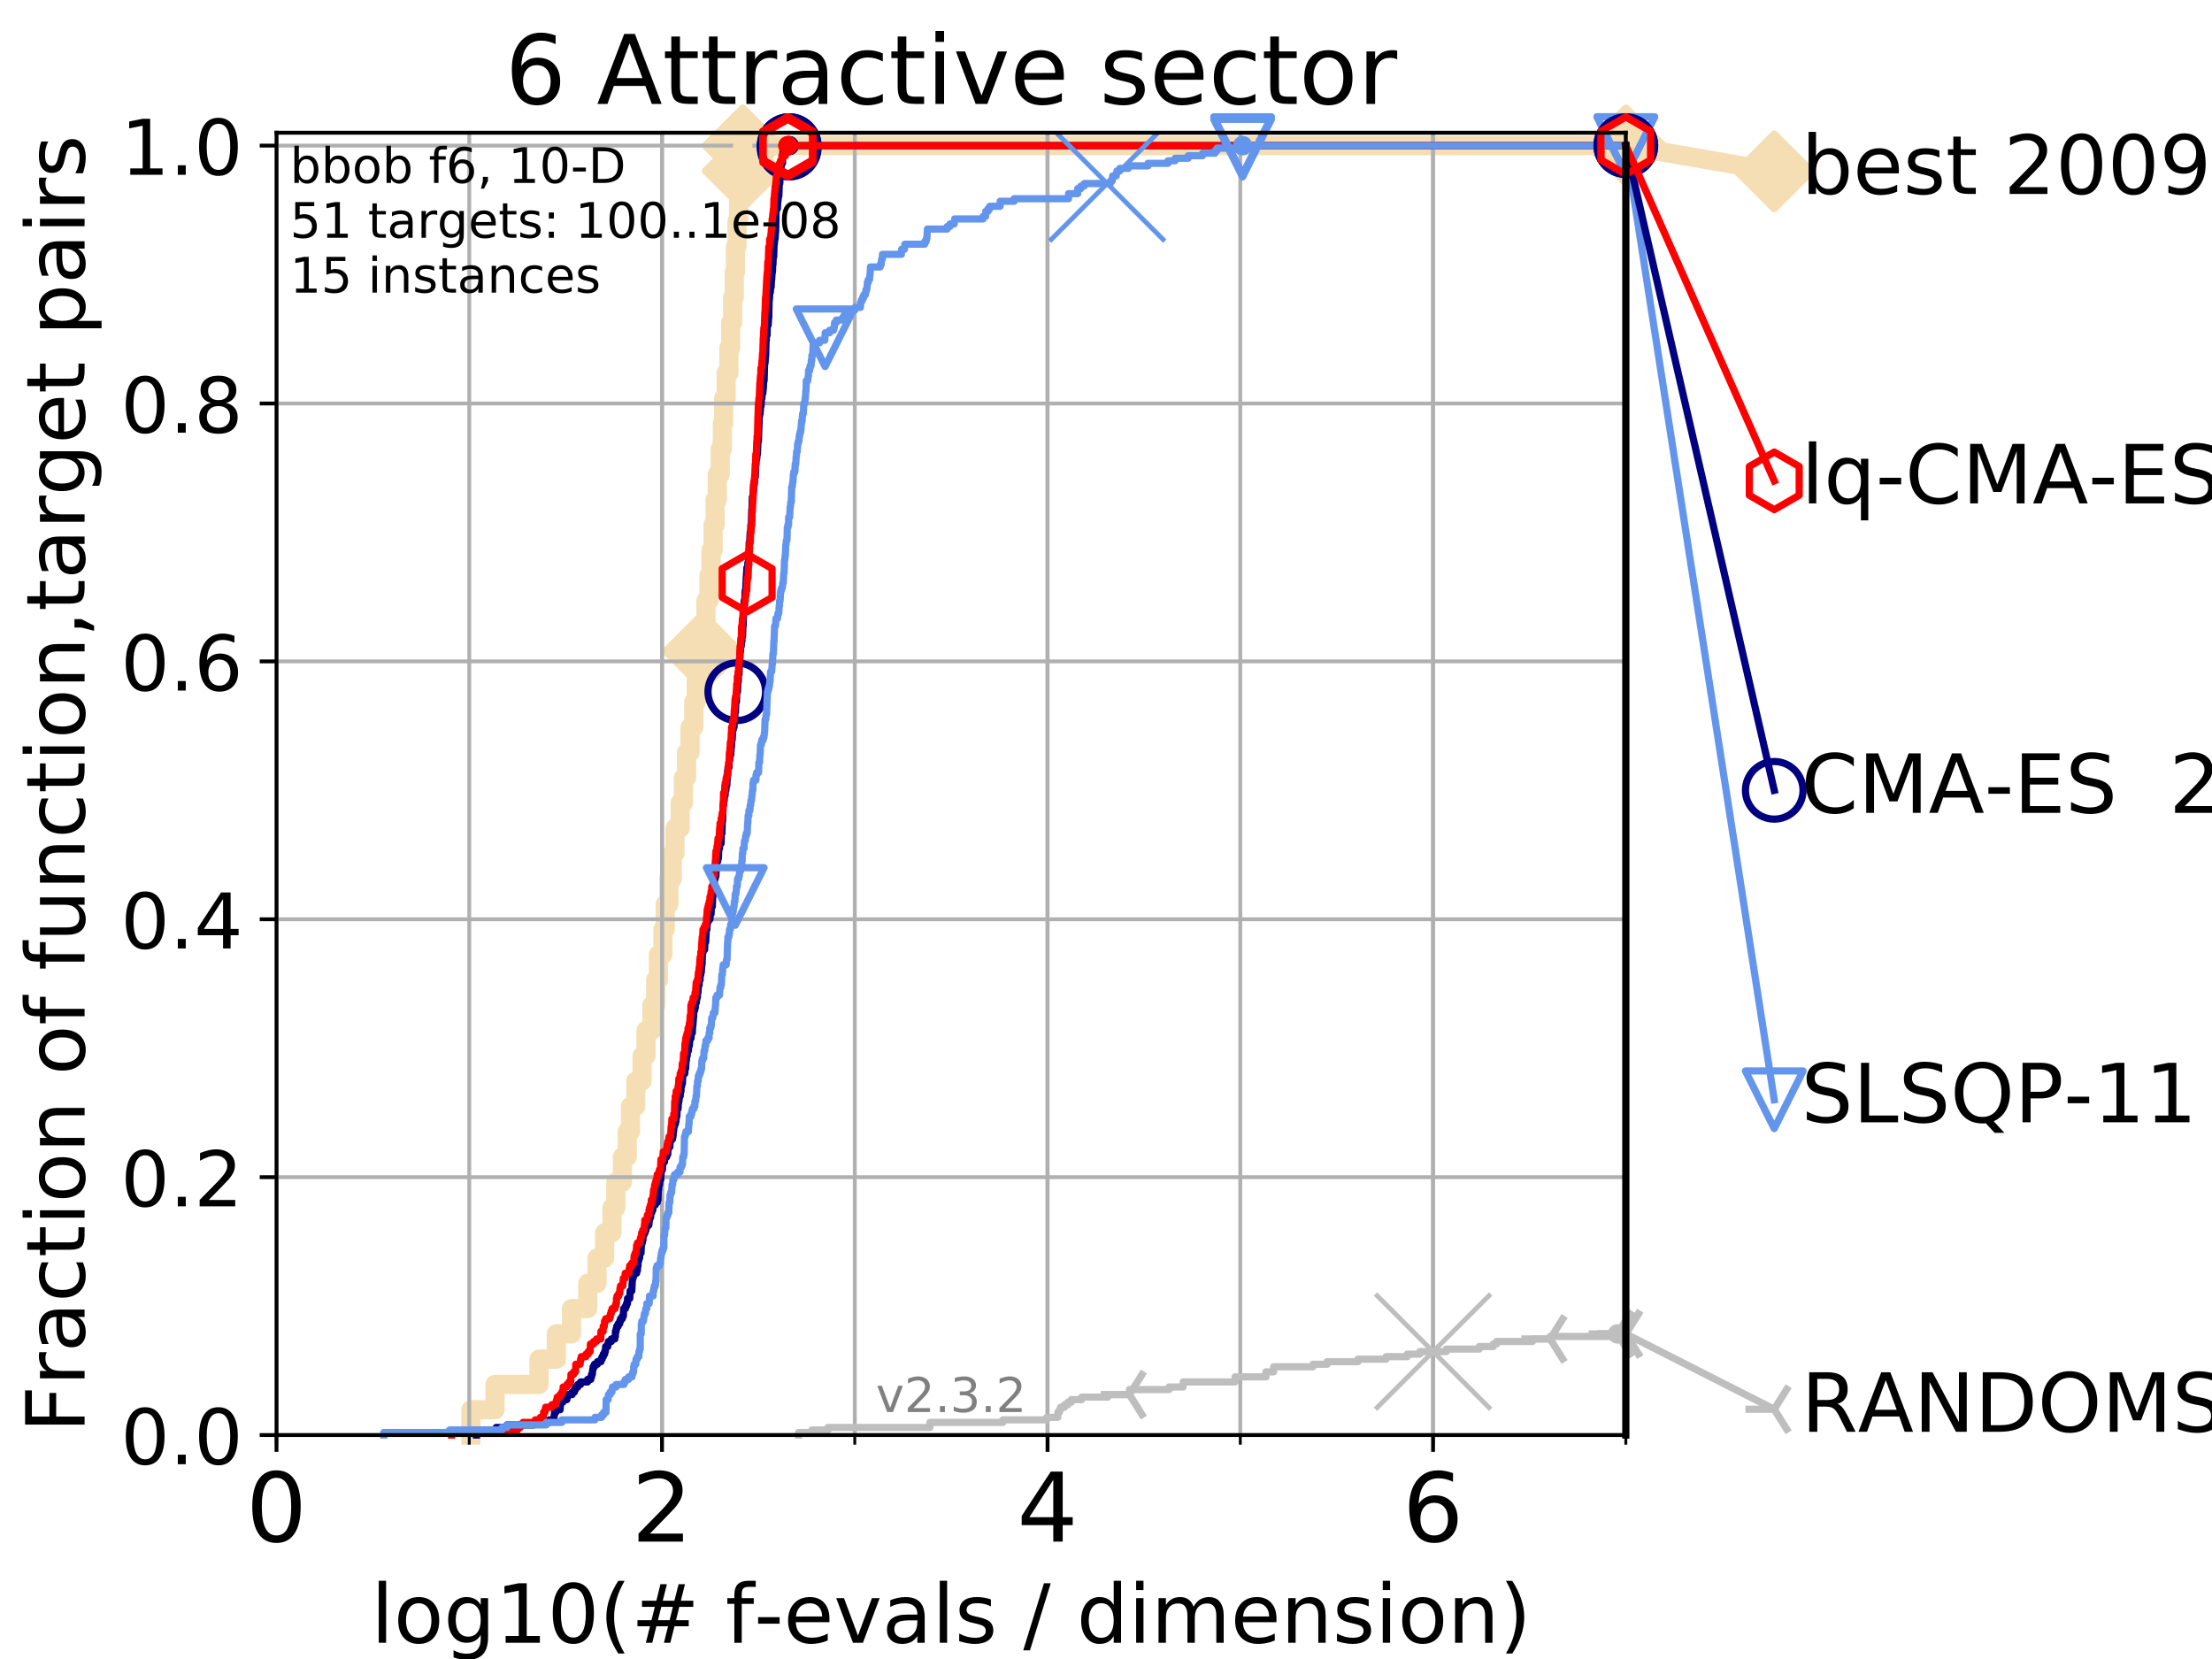 <?xml version="1.0" encoding="utf-8" standalone="no"?>
<!DOCTYPE svg PUBLIC "-//W3C//DTD SVG 1.1//EN"
  "http://www.w3.org/Graphics/SVG/1.1/DTD/svg11.dtd">
<!-- Created with matplotlib (https://matplotlib.org/) -->
<svg height="345.6pt" version="1.1" viewBox="0 0 460.8 345.6" width="460.8pt" xmlns="http://www.w3.org/2000/svg" xmlns:xlink="http://www.w3.org/1999/xlink">
 <defs>
  <style type="text/css">
*{stroke-linecap:butt;stroke-linejoin:round;}
  </style>
 </defs>
 <g id="figure_1">
  <g id="patch_1">
   <path d="M 0 345.6 
L 460.8 345.6 
L 460.8 0 
L 0 0 
z
" style="fill:#ffffff;"/>
  </g>
  <g id="axes_1">
   <g id="patch_2">
    <path d="M 57.6 298.944 
L 338.688 298.944 
L 338.688 27.648 
L 57.6 27.648 
z
" style="fill:#ffffff;"/>
   </g>
   <g id="line2d_1">
    <path d="M 98.101 298.944 
L 98.101 293.677 
L 103.118 293.677 
L 103.118 288.41 
L 112.281 288.41 
L 112.281 283.143 
L 115.897 283.143 
L 115.897 277.877 
L 119.046 277.877 
L 119.046 272.61 
L 122.447 272.61 
L 122.447 267.343 
L 124.369 267.343 
L 124.369 262.076 
L 125.962 262.076 
L 125.962 256.809 
L 127.485 256.809 
L 127.485 251.542 
L 128.291 251.542 
L 128.291 246.275 
L 129.658 246.275 
L 129.658 241.009 
L 130.665 241.009 
L 130.665 235.742 
L 131.338 235.742 
L 131.338 230.475 
L 132.446 230.475 
L 132.446 225.208 
L 133.756 225.208 
L 133.756 219.941 
L 134.577 219.941 
L 134.577 214.674 
L 135.8 214.674 
L 135.8 209.407 
L 136.589 209.407 
L 136.589 204.141 
L 137.163 204.141 
L 137.163 198.874 
L 138.102 198.874 
L 138.102 193.607 
L 138.578 193.607 
L 138.578 188.34 
L 139.334 188.34 
L 139.334 183.073 
L 140.042 183.073 
L 140.042 177.806 
L 140.604 177.806 
L 140.604 172.539 
L 141.69 172.539 
L 141.69 167.272 
L 142.379 167.272 
L 142.379 162.006 
L 143.028 162.006 
L 143.028 156.739 
L 143.754 156.739 
L 143.754 151.472 
L 144.534 151.472 
L 144.534 146.205 
L 145.04 146.205 
L 145.04 140.938 
L 145.799 140.938 
L 145.799 135.671 
L 146.41 135.671 
L 146.41 130.404 
L 147.062 130.404 
L 147.062 125.138 
L 147.69 125.138 
L 147.69 119.871 
L 148.123 119.871 
L 148.123 114.604 
L 148.554 114.604 
L 148.554 109.337 
L 148.975 109.337 
L 148.975 104.07 
L 149.432 104.07 
L 149.432 98.803 
L 150.034 98.803 
L 150.034 93.536 
L 150.472 93.536 
L 150.472 88.27 
L 150.741 88.27 
L 150.741 83.003 
L 151.268 83.003 
L 151.268 77.736 
L 151.842 77.736 
L 151.842 72.469 
L 152.207 72.469 
L 152.207 67.202 
L 152.625 67.202 
L 152.625 61.935 
L 152.959 61.935 
L 152.959 56.668 
L 153.207 56.668 
L 153.207 51.402 
L 153.531 51.402 
L 153.531 46.135 
L 153.862 46.135 
L 153.862 40.868 
L 154.229 40.868 
L 154.229 35.601 
L 154.728 35.601 
L 154.728 30.334 
L 338.688 30.334 
" style="fill:none;stroke:#f5deb3;stroke-linecap:square;stroke-width:4;"/>
   </g>
   <g id="line2d_2">
    <defs>
     <path d="M -0 7.778 
L 7.778 0 
L 0 -7.778 
L -7.778 -0 
z
" id="m20188951fa" style="stroke:#f5deb3;stroke-linejoin:miter;stroke-width:1.5;"/>
    </defs>
    <g>
     <use style="fill:#f5deb3;stroke:#f5deb3;stroke-linejoin:miter;stroke-width:1.5;" x="146.41" xlink:href="#m20188951fa" y="135.671"/>
     <use style="fill:#f5deb3;stroke:#f5deb3;stroke-linejoin:miter;stroke-width:1.5;" x="154.728" xlink:href="#m20188951fa" y="35.601"/>
     <use style="fill:#f5deb3;stroke:#f5deb3;stroke-linejoin:miter;stroke-width:1.5;" x="154.728" xlink:href="#m20188951fa" y="30.334"/>
     <use style="fill:#f5deb3;stroke:#f5deb3;stroke-linejoin:miter;stroke-width:1.5;" x="154.728" xlink:href="#m20188951fa" y="30.334"/>
     <use style="fill:#f5deb3;stroke:#f5deb3;stroke-linejoin:miter;stroke-width:1.5;" x="338.688" xlink:href="#m20188951fa" y="30.334"/>
    </g>
   </g>
   <g id="line2d_3">
    <path style="fill:none;stroke:#f5deb3;stroke-linecap:square;stroke-width:4;"/>
    <g/>
   </g>
   <g id="line2d_4">
    <path d="M 338.688 30.334 
L 369.608 35.706 
" style="fill:none;stroke:#f5deb3;stroke-linecap:square;stroke-width:4;"/>
    <g>
     <use style="fill:#f5deb3;stroke:#f5deb3;stroke-linejoin:miter;stroke-width:1.5;" x="338.688" xlink:href="#m20188951fa" y="30.334"/>
     <use style="fill:#f5deb3;stroke:#f5deb3;stroke-linejoin:miter;stroke-width:1.5;" x="369.608" xlink:href="#m20188951fa" y="35.706"/>
    </g>
   </g>
   <g id="matplotlib.axis_1">
    <g id="xtick_1">
     <g id="line2d_5">
      <path clip-path="url(#p862aec3462)" d="M 57.6 298.944 
L 57.6 27.648 
" style="fill:none;stroke:#b0b0b0;stroke-linecap:square;stroke-width:0.8;"/>
     </g>
     <g id="line2d_6">
      <defs>
       <path d="M 0 0 
L 0 3.5 
" id="m4a5db59ff0" style="stroke:#000000;stroke-width:0.8;"/>
      </defs>
      <g>
       <use style="stroke:#000000;stroke-width:0.8;" x="57.6" xlink:href="#m4a5db59ff0" y="298.944"/>
      </g>
     </g>
     <g id="text_1">
      <!-- 0 -->
      <defs>
       <path d="M 31.781 66.406 
Q 24.172 66.406 20.328 58.906 
Q 16.5 51.422 16.5 36.375 
Q 16.5 21.391 20.328 13.891 
Q 24.172 6.391 31.781 6.391 
Q 39.453 6.391 43.281 13.891 
Q 47.125 21.391 47.125 36.375 
Q 47.125 51.422 43.281 58.906 
Q 39.453 66.406 31.781 66.406 
z
M 31.781 74.219 
Q 44.047 74.219 50.516 64.516 
Q 56.984 54.828 56.984 36.375 
Q 56.984 17.969 50.516 8.266 
Q 44.047 -1.422 31.781 -1.422 
Q 19.531 -1.422 13.062 8.266 
Q 6.594 17.969 6.594 36.375 
Q 6.594 54.828 13.062 64.516 
Q 19.531 74.219 31.781 74.219 
z
" id="DejaVuSans-48"/>
      </defs>
      <g transform="translate(51.237 321.141)scale(0.2 -0.2)">
       <use xlink:href="#DejaVuSans-48"/>
      </g>
     </g>
    </g>
    <g id="xtick_2">
     <g id="line2d_7">
      <path clip-path="url(#p862aec3462)" d="M 137.911 298.944 
L 137.911 27.648 
" style="fill:none;stroke:#b0b0b0;stroke-linecap:square;stroke-width:0.8;"/>
     </g>
     <g id="line2d_8">
      <g>
       <use style="stroke:#000000;stroke-width:0.8;" x="137.911" xlink:href="#m4a5db59ff0" y="298.944"/>
      </g>
     </g>
     <g id="text_2">
      <!-- 2 -->
      <defs>
       <path d="M 19.188 8.297 
L 53.609 8.297 
L 53.609 0 
L 7.328 0 
L 7.328 8.297 
Q 12.938 14.109 22.625 23.891 
Q 32.328 33.688 34.812 36.531 
Q 39.547 41.844 41.422 45.531 
Q 43.312 49.219 43.312 52.781 
Q 43.312 58.594 39.234 62.25 
Q 35.156 65.922 28.609 65.922 
Q 23.969 65.922 18.812 64.312 
Q 13.672 62.703 7.812 59.422 
L 7.812 69.391 
Q 13.766 71.781 18.938 73 
Q 24.125 74.219 28.422 74.219 
Q 39.75 74.219 46.484 68.547 
Q 53.219 62.891 53.219 53.422 
Q 53.219 48.922 51.531 44.891 
Q 49.859 40.875 45.406 35.406 
Q 44.188 33.984 37.641 27.219 
Q 31.109 20.453 19.188 8.297 
z
" id="DejaVuSans-50"/>
      </defs>
      <g transform="translate(131.548 321.141)scale(0.2 -0.2)">
       <use xlink:href="#DejaVuSans-50"/>
      </g>
     </g>
    </g>
    <g id="xtick_3">
     <g id="line2d_9">
      <path clip-path="url(#p862aec3462)" d="M 218.222 298.944 
L 218.222 27.648 
" style="fill:none;stroke:#b0b0b0;stroke-linecap:square;stroke-width:0.8;"/>
     </g>
     <g id="line2d_10">
      <g>
       <use style="stroke:#000000;stroke-width:0.8;" x="218.222" xlink:href="#m4a5db59ff0" y="298.944"/>
      </g>
     </g>
     <g id="text_3">
      <!-- 4 -->
      <defs>
       <path d="M 37.797 64.312 
L 12.891 25.391 
L 37.797 25.391 
z
M 35.203 72.906 
L 47.609 72.906 
L 47.609 25.391 
L 58.016 25.391 
L 58.016 17.188 
L 47.609 17.188 
L 47.609 0 
L 37.797 0 
L 37.797 17.188 
L 4.891 17.188 
L 4.891 26.703 
z
" id="DejaVuSans-52"/>
      </defs>
      <g transform="translate(211.859 321.141)scale(0.2 -0.2)">
       <use xlink:href="#DejaVuSans-52"/>
      </g>
     </g>
    </g>
    <g id="xtick_4">
     <g id="line2d_11">
      <path clip-path="url(#p862aec3462)" d="M 298.533 298.944 
L 298.533 27.648 
" style="fill:none;stroke:#b0b0b0;stroke-linecap:square;stroke-width:0.8;"/>
     </g>
     <g id="line2d_12">
      <g>
       <use style="stroke:#000000;stroke-width:0.8;" x="298.533" xlink:href="#m4a5db59ff0" y="298.944"/>
      </g>
     </g>
     <g id="text_4">
      <!-- 6 -->
      <defs>
       <path d="M 33.016 40.375 
Q 26.375 40.375 22.484 35.828 
Q 18.609 31.297 18.609 23.391 
Q 18.609 15.531 22.484 10.953 
Q 26.375 6.391 33.016 6.391 
Q 39.656 6.391 43.531 10.953 
Q 47.406 15.531 47.406 23.391 
Q 47.406 31.297 43.531 35.828 
Q 39.656 40.375 33.016 40.375 
z
M 52.594 71.297 
L 52.594 62.312 
Q 48.875 64.062 45.094 64.984 
Q 41.312 65.922 37.594 65.922 
Q 27.828 65.922 22.672 59.328 
Q 17.531 52.734 16.797 39.406 
Q 19.672 43.656 24.016 45.922 
Q 28.375 48.188 33.594 48.188 
Q 44.578 48.188 50.953 41.516 
Q 57.328 34.859 57.328 23.391 
Q 57.328 12.156 50.688 5.359 
Q 44.047 -1.422 33.016 -1.422 
Q 20.359 -1.422 13.672 8.266 
Q 6.984 17.969 6.984 36.375 
Q 6.984 53.656 15.188 63.938 
Q 23.391 74.219 37.203 74.219 
Q 40.922 74.219 44.703 73.484 
Q 48.484 72.75 52.594 71.297 
z
" id="DejaVuSans-54"/>
      </defs>
      <g transform="translate(292.17 321.141)scale(0.2 -0.2)">
       <use xlink:href="#DejaVuSans-54"/>
      </g>
     </g>
    </g>
    <g id="xtick_5">
     <g id="line2d_13">
      <path clip-path="url(#p862aec3462)" d="M 57.6 298.944 
L 57.6 27.648 
" style="fill:none;stroke:#b0b0b0;stroke-linecap:square;stroke-width:0.8;"/>
     </g>
     <g id="line2d_14">
      <defs>
       <path d="M 0 0 
L 0 2 
" id="m05c08cdffb" style="stroke:#000000;stroke-width:0.6;"/>
      </defs>
      <g>
       <use style="stroke:#000000;stroke-width:0.6;" x="57.6" xlink:href="#m05c08cdffb" y="298.944"/>
      </g>
     </g>
    </g>
    <g id="xtick_6">
     <g id="line2d_15">
      <path clip-path="url(#p862aec3462)" d="M 97.755 298.944 
L 97.755 27.648 
" style="fill:none;stroke:#b0b0b0;stroke-linecap:square;stroke-width:0.8;"/>
     </g>
     <g id="line2d_16">
      <g>
       <use style="stroke:#000000;stroke-width:0.6;" x="97.755" xlink:href="#m05c08cdffb" y="298.944"/>
      </g>
     </g>
    </g>
    <g id="xtick_7">
     <g id="line2d_17">
      <path clip-path="url(#p862aec3462)" d="M 137.911 298.944 
L 137.911 27.648 
" style="fill:none;stroke:#b0b0b0;stroke-linecap:square;stroke-width:0.8;"/>
     </g>
     <g id="line2d_18">
      <g>
       <use style="stroke:#000000;stroke-width:0.6;" x="137.911" xlink:href="#m05c08cdffb" y="298.944"/>
      </g>
     </g>
    </g>
    <g id="xtick_8">
     <g id="line2d_19">
      <path clip-path="url(#p862aec3462)" d="M 178.066 298.944 
L 178.066 27.648 
" style="fill:none;stroke:#b0b0b0;stroke-linecap:square;stroke-width:0.8;"/>
     </g>
     <g id="line2d_20">
      <g>
       <use style="stroke:#000000;stroke-width:0.6;" x="178.066" xlink:href="#m05c08cdffb" y="298.944"/>
      </g>
     </g>
    </g>
    <g id="xtick_9">
     <g id="line2d_21">
      <path clip-path="url(#p862aec3462)" d="M 218.222 298.944 
L 218.222 27.648 
" style="fill:none;stroke:#b0b0b0;stroke-linecap:square;stroke-width:0.8;"/>
     </g>
     <g id="line2d_22">
      <g>
       <use style="stroke:#000000;stroke-width:0.6;" x="218.222" xlink:href="#m05c08cdffb" y="298.944"/>
      </g>
     </g>
    </g>
    <g id="xtick_10">
     <g id="line2d_23">
      <path clip-path="url(#p862aec3462)" d="M 258.377 298.944 
L 258.377 27.648 
" style="fill:none;stroke:#b0b0b0;stroke-linecap:square;stroke-width:0.8;"/>
     </g>
     <g id="line2d_24">
      <g>
       <use style="stroke:#000000;stroke-width:0.6;" x="258.377" xlink:href="#m05c08cdffb" y="298.944"/>
      </g>
     </g>
    </g>
    <g id="xtick_11">
     <g id="line2d_25">
      <path clip-path="url(#p862aec3462)" d="M 298.533 298.944 
L 298.533 27.648 
" style="fill:none;stroke:#b0b0b0;stroke-linecap:square;stroke-width:0.8;"/>
     </g>
     <g id="line2d_26">
      <g>
       <use style="stroke:#000000;stroke-width:0.6;" x="298.533" xlink:href="#m05c08cdffb" y="298.944"/>
      </g>
     </g>
    </g>
    <g id="xtick_12">
     <g id="line2d_27">
      <path clip-path="url(#p862aec3462)" d="M 338.688 298.944 
L 338.688 27.648 
" style="fill:none;stroke:#b0b0b0;stroke-linecap:square;stroke-width:0.8;"/>
     </g>
     <g id="line2d_28">
      <g>
       <use style="stroke:#000000;stroke-width:0.6;" x="338.688" xlink:href="#m05c08cdffb" y="298.944"/>
      </g>
     </g>
    </g>
    <g id="text_5">
     <!-- log10(# f-evals / dimension) -->
     <defs>
      <path d="M 9.422 75.984 
L 18.406 75.984 
L 18.406 0 
L 9.422 0 
z
" id="DejaVuSans-108"/>
      <path d="M 30.609 48.391 
Q 23.391 48.391 19.188 42.75 
Q 14.984 37.109 14.984 27.297 
Q 14.984 17.484 19.156 11.844 
Q 23.344 6.203 30.609 6.203 
Q 37.797 6.203 41.984 11.859 
Q 46.188 17.531 46.188 27.297 
Q 46.188 37.016 41.984 42.703 
Q 37.797 48.391 30.609 48.391 
z
M 30.609 56 
Q 42.328 56 49.016 48.375 
Q 55.719 40.766 55.719 27.297 
Q 55.719 13.875 49.016 6.219 
Q 42.328 -1.422 30.609 -1.422 
Q 18.844 -1.422 12.172 6.219 
Q 5.516 13.875 5.516 27.297 
Q 5.516 40.766 12.172 48.375 
Q 18.844 56 30.609 56 
z
" id="DejaVuSans-111"/>
      <path d="M 45.406 27.984 
Q 45.406 37.75 41.375 43.109 
Q 37.359 48.484 30.078 48.484 
Q 22.859 48.484 18.828 43.109 
Q 14.797 37.75 14.797 27.984 
Q 14.797 18.266 18.828 12.891 
Q 22.859 7.516 30.078 7.516 
Q 37.359 7.516 41.375 12.891 
Q 45.406 18.266 45.406 27.984 
z
M 54.391 6.781 
Q 54.391 -7.172 48.188 -13.984 
Q 42 -20.797 29.203 -20.797 
Q 24.469 -20.797 20.266 -20.094 
Q 16.062 -19.391 12.109 -17.922 
L 12.109 -9.188 
Q 16.062 -11.328 19.922 -12.344 
Q 23.781 -13.375 27.781 -13.375 
Q 36.625 -13.375 41.016 -8.766 
Q 45.406 -4.156 45.406 5.172 
L 45.406 9.625 
Q 42.625 4.781 38.281 2.391 
Q 33.938 0 27.875 0 
Q 17.828 0 11.672 7.656 
Q 5.516 15.328 5.516 27.984 
Q 5.516 40.672 11.672 48.328 
Q 17.828 56 27.875 56 
Q 33.938 56 38.281 53.609 
Q 42.625 51.219 45.406 46.391 
L 45.406 54.688 
L 54.391 54.688 
z
" id="DejaVuSans-103"/>
      <path d="M 12.406 8.297 
L 28.516 8.297 
L 28.516 63.922 
L 10.984 60.406 
L 10.984 69.391 
L 28.422 72.906 
L 38.281 72.906 
L 38.281 8.297 
L 54.391 8.297 
L 54.391 0 
L 12.406 0 
z
" id="DejaVuSans-49"/>
      <path d="M 31 75.875 
Q 24.469 64.656 21.281 53.656 
Q 18.109 42.672 18.109 31.391 
Q 18.109 20.125 21.312 9.062 
Q 24.516 -2 31 -13.188 
L 23.188 -13.188 
Q 15.875 -1.703 12.234 9.375 
Q 8.594 20.453 8.594 31.391 
Q 8.594 42.281 12.203 53.312 
Q 15.828 64.359 23.188 75.875 
z
" id="DejaVuSans-40"/>
      <path d="M 51.125 44 
L 36.922 44 
L 32.812 27.688 
L 47.125 27.688 
z
M 43.797 71.781 
L 38.719 51.516 
L 52.984 51.516 
L 58.109 71.781 
L 65.922 71.781 
L 60.891 51.516 
L 76.125 51.516 
L 76.125 44 
L 58.984 44 
L 54.984 27.688 
L 70.516 27.688 
L 70.516 20.219 
L 53.078 20.219 
L 48 0 
L 40.188 0 
L 45.219 20.219 
L 30.906 20.219 
L 25.875 0 
L 18.016 0 
L 23.094 20.219 
L 7.719 20.219 
L 7.719 27.688 
L 24.906 27.688 
L 29 44 
L 13.281 44 
L 13.281 51.516 
L 30.906 51.516 
L 35.891 71.781 
z
" id="DejaVuSans-35"/>
      <path id="DejaVuSans-32"/>
      <path d="M 37.109 75.984 
L 37.109 68.5 
L 28.516 68.5 
Q 23.688 68.5 21.797 66.547 
Q 19.922 64.594 19.922 59.516 
L 19.922 54.688 
L 34.719 54.688 
L 34.719 47.703 
L 19.922 47.703 
L 19.922 0 
L 10.891 0 
L 10.891 47.703 
L 2.297 47.703 
L 2.297 54.688 
L 10.891 54.688 
L 10.891 58.5 
Q 10.891 67.625 15.141 71.797 
Q 19.391 75.984 28.609 75.984 
z
" id="DejaVuSans-102"/>
      <path d="M 4.891 31.391 
L 31.203 31.391 
L 31.203 23.391 
L 4.891 23.391 
z
" id="DejaVuSans-45"/>
      <path d="M 56.203 29.594 
L 56.203 25.203 
L 14.891 25.203 
Q 15.484 15.922 20.484 11.062 
Q 25.484 6.203 34.422 6.203 
Q 39.594 6.203 44.453 7.469 
Q 49.312 8.734 54.109 11.281 
L 54.109 2.781 
Q 49.266 0.734 44.188 -0.344 
Q 39.109 -1.422 33.891 -1.422 
Q 20.797 -1.422 13.156 6.188 
Q 5.516 13.812 5.516 26.812 
Q 5.516 40.234 12.766 48.109 
Q 20.016 56 32.328 56 
Q 43.359 56 49.781 48.891 
Q 56.203 41.797 56.203 29.594 
z
M 47.219 32.234 
Q 47.125 39.594 43.094 43.984 
Q 39.062 48.391 32.422 48.391 
Q 24.906 48.391 20.391 44.141 
Q 15.875 39.891 15.188 32.172 
z
" id="DejaVuSans-101"/>
      <path d="M 2.984 54.688 
L 12.5 54.688 
L 29.594 8.797 
L 46.688 54.688 
L 56.203 54.688 
L 35.688 0 
L 23.484 0 
z
" id="DejaVuSans-118"/>
      <path d="M 34.281 27.484 
Q 23.391 27.484 19.188 25 
Q 14.984 22.516 14.984 16.5 
Q 14.984 11.719 18.141 8.906 
Q 21.297 6.109 26.703 6.109 
Q 34.188 6.109 38.703 11.406 
Q 43.219 16.703 43.219 25.484 
L 43.219 27.484 
z
M 52.203 31.203 
L 52.203 0 
L 43.219 0 
L 43.219 8.297 
Q 40.141 3.328 35.547 0.953 
Q 30.953 -1.422 24.312 -1.422 
Q 15.922 -1.422 10.953 3.297 
Q 6 8.016 6 15.922 
Q 6 25.141 12.172 29.828 
Q 18.359 34.516 30.609 34.516 
L 43.219 34.516 
L 43.219 35.406 
Q 43.219 41.609 39.141 45 
Q 35.062 48.391 27.688 48.391 
Q 23 48.391 18.547 47.266 
Q 14.109 46.141 10.016 43.891 
L 10.016 52.203 
Q 14.938 54.109 19.578 55.047 
Q 24.219 56 28.609 56 
Q 40.484 56 46.344 49.844 
Q 52.203 43.703 52.203 31.203 
z
" id="DejaVuSans-97"/>
      <path d="M 44.281 53.078 
L 44.281 44.578 
Q 40.484 46.531 36.375 47.5 
Q 32.281 48.484 27.875 48.484 
Q 21.188 48.484 17.844 46.438 
Q 14.5 44.391 14.5 40.281 
Q 14.5 37.156 16.891 35.375 
Q 19.281 33.594 26.516 31.984 
L 29.594 31.297 
Q 39.156 29.25 43.188 25.516 
Q 47.219 21.781 47.219 15.094 
Q 47.219 7.469 41.188 3.016 
Q 35.156 -1.422 24.609 -1.422 
Q 20.219 -1.422 15.453 -0.562 
Q 10.688 0.297 5.422 2 
L 5.422 11.281 
Q 10.406 8.688 15.234 7.391 
Q 20.062 6.109 24.812 6.109 
Q 31.156 6.109 34.562 8.281 
Q 37.984 10.453 37.984 14.406 
Q 37.984 18.062 35.516 20.016 
Q 33.062 21.969 24.703 23.781 
L 21.578 24.516 
Q 13.234 26.266 9.516 29.906 
Q 5.812 33.547 5.812 39.891 
Q 5.812 47.609 11.281 51.797 
Q 16.75 56 26.812 56 
Q 31.781 56 36.172 55.266 
Q 40.578 54.547 44.281 53.078 
z
" id="DejaVuSans-115"/>
      <path d="M 25.391 72.906 
L 33.688 72.906 
L 8.297 -9.281 
L 0 -9.281 
z
" id="DejaVuSans-47"/>
      <path d="M 45.406 46.391 
L 45.406 75.984 
L 54.391 75.984 
L 54.391 0 
L 45.406 0 
L 45.406 8.203 
Q 42.578 3.328 38.25 0.953 
Q 33.938 -1.422 27.875 -1.422 
Q 17.969 -1.422 11.734 6.484 
Q 5.516 14.406 5.516 27.297 
Q 5.516 40.188 11.734 48.094 
Q 17.969 56 27.875 56 
Q 33.938 56 38.25 53.625 
Q 42.578 51.266 45.406 46.391 
z
M 14.797 27.297 
Q 14.797 17.391 18.875 11.75 
Q 22.953 6.109 30.078 6.109 
Q 37.203 6.109 41.297 11.75 
Q 45.406 17.391 45.406 27.297 
Q 45.406 37.203 41.297 42.844 
Q 37.203 48.484 30.078 48.484 
Q 22.953 48.484 18.875 42.844 
Q 14.797 37.203 14.797 27.297 
z
" id="DejaVuSans-100"/>
      <path d="M 9.422 54.688 
L 18.406 54.688 
L 18.406 0 
L 9.422 0 
z
M 9.422 75.984 
L 18.406 75.984 
L 18.406 64.594 
L 9.422 64.594 
z
" id="DejaVuSans-105"/>
      <path d="M 52 44.188 
Q 55.375 50.25 60.062 53.125 
Q 64.75 56 71.094 56 
Q 79.641 56 84.281 50.016 
Q 88.922 44.047 88.922 33.016 
L 88.922 0 
L 79.891 0 
L 79.891 32.719 
Q 79.891 40.578 77.094 44.375 
Q 74.312 48.188 68.609 48.188 
Q 61.625 48.188 57.562 43.547 
Q 53.516 38.922 53.516 30.906 
L 53.516 0 
L 44.484 0 
L 44.484 32.719 
Q 44.484 40.625 41.703 44.406 
Q 38.922 48.188 33.109 48.188 
Q 26.219 48.188 22.156 43.531 
Q 18.109 38.875 18.109 30.906 
L 18.109 0 
L 9.078 0 
L 9.078 54.688 
L 18.109 54.688 
L 18.109 46.188 
Q 21.188 51.219 25.484 53.609 
Q 29.781 56 35.688 56 
Q 41.656 56 45.828 52.969 
Q 50 49.953 52 44.188 
z
" id="DejaVuSans-109"/>
      <path d="M 54.891 33.016 
L 54.891 0 
L 45.906 0 
L 45.906 32.719 
Q 45.906 40.484 42.875 44.328 
Q 39.844 48.188 33.797 48.188 
Q 26.516 48.188 22.312 43.547 
Q 18.109 38.922 18.109 30.906 
L 18.109 0 
L 9.078 0 
L 9.078 54.688 
L 18.109 54.688 
L 18.109 46.188 
Q 21.344 51.125 25.703 53.562 
Q 30.078 56 35.797 56 
Q 45.219 56 50.047 50.172 
Q 54.891 44.344 54.891 33.016 
z
" id="DejaVuSans-110"/>
      <path d="M 8.016 75.875 
L 15.828 75.875 
Q 23.141 64.359 26.781 53.312 
Q 30.422 42.281 30.422 31.391 
Q 30.422 20.453 26.781 9.375 
Q 23.141 -1.703 15.828 -13.188 
L 8.016 -13.188 
Q 14.5 -2 17.703 9.062 
Q 20.906 20.125 20.906 31.391 
Q 20.906 42.672 17.703 53.656 
Q 14.5 64.656 8.016 75.875 
z
" id="DejaVuSans-41"/>
     </defs>
     <g transform="translate(77.303 342.218)scale(0.17 -0.17)">
      <use xlink:href="#DejaVuSans-108"/>
      <use x="27.783" xlink:href="#DejaVuSans-111"/>
      <use x="88.965" xlink:href="#DejaVuSans-103"/>
      <use x="152.441" xlink:href="#DejaVuSans-49"/>
      <use x="216.064" xlink:href="#DejaVuSans-48"/>
      <use x="279.688" xlink:href="#DejaVuSans-40"/>
      <use x="318.701" xlink:href="#DejaVuSans-35"/>
      <use x="402.49" xlink:href="#DejaVuSans-32"/>
      <use x="434.277" xlink:href="#DejaVuSans-102"/>
      <use x="469.404" xlink:href="#DejaVuSans-45"/>
      <use x="505.488" xlink:href="#DejaVuSans-101"/>
      <use x="567.012" xlink:href="#DejaVuSans-118"/>
      <use x="626.191" xlink:href="#DejaVuSans-97"/>
      <use x="687.471" xlink:href="#DejaVuSans-108"/>
      <use x="715.254" xlink:href="#DejaVuSans-115"/>
      <use x="767.354" xlink:href="#DejaVuSans-32"/>
      <use x="799.141" xlink:href="#DejaVuSans-47"/>
      <use x="832.832" xlink:href="#DejaVuSans-32"/>
      <use x="864.619" xlink:href="#DejaVuSans-100"/>
      <use x="928.096" xlink:href="#DejaVuSans-105"/>
      <use x="955.879" xlink:href="#DejaVuSans-109"/>
      <use x="1053.291" xlink:href="#DejaVuSans-101"/>
      <use x="1114.814" xlink:href="#DejaVuSans-110"/>
      <use x="1178.193" xlink:href="#DejaVuSans-115"/>
      <use x="1230.293" xlink:href="#DejaVuSans-105"/>
      <use x="1258.076" xlink:href="#DejaVuSans-111"/>
      <use x="1319.258" xlink:href="#DejaVuSans-110"/>
      <use x="1382.637" xlink:href="#DejaVuSans-41"/>
     </g>
    </g>
   </g>
   <g id="matplotlib.axis_2">
    <g id="ytick_1">
     <g id="line2d_29">
      <path clip-path="url(#p862aec3462)" d="M 57.6 298.944 
L 338.688 298.944 
" style="fill:none;stroke:#b0b0b0;stroke-linecap:square;stroke-width:0.8;"/>
     </g>
     <g id="line2d_30">
      <defs>
       <path d="M 0 0 
L -3.5 0 
" id="me9acd92b8c" style="stroke:#000000;stroke-width:0.8;"/>
      </defs>
      <g>
       <use style="stroke:#000000;stroke-width:0.8;" x="57.6" xlink:href="#me9acd92b8c" y="298.944"/>
      </g>
     </g>
     <g id="text_6">
      <!-- 0.0 -->
      <defs>
       <path d="M 10.688 12.406 
L 21 12.406 
L 21 0 
L 10.688 0 
z
" id="DejaVuSans-46"/>
      </defs>
      <g transform="translate(25.155 305.023)scale(0.16 -0.16)">
       <use xlink:href="#DejaVuSans-48"/>
       <use x="63.623" xlink:href="#DejaVuSans-46"/>
       <use x="95.41" xlink:href="#DejaVuSans-48"/>
      </g>
     </g>
    </g>
    <g id="ytick_2">
     <g id="line2d_31">
      <path clip-path="url(#p862aec3462)" d="M 57.6 245.222 
L 338.688 245.222 
" style="fill:none;stroke:#b0b0b0;stroke-linecap:square;stroke-width:0.8;"/>
     </g>
     <g id="line2d_32">
      <g>
       <use style="stroke:#000000;stroke-width:0.8;" x="57.6" xlink:href="#me9acd92b8c" y="245.222"/>
      </g>
     </g>
     <g id="text_7">
      <!-- 0.2 -->
      <g transform="translate(25.155 251.301)scale(0.16 -0.16)">
       <use xlink:href="#DejaVuSans-48"/>
       <use x="63.623" xlink:href="#DejaVuSans-46"/>
       <use x="95.41" xlink:href="#DejaVuSans-50"/>
      </g>
     </g>
    </g>
    <g id="ytick_3">
     <g id="line2d_33">
      <path clip-path="url(#p862aec3462)" d="M 57.6 191.5 
L 338.688 191.5 
" style="fill:none;stroke:#b0b0b0;stroke-linecap:square;stroke-width:0.8;"/>
     </g>
     <g id="line2d_34">
      <g>
       <use style="stroke:#000000;stroke-width:0.8;" x="57.6" xlink:href="#me9acd92b8c" y="191.5"/>
      </g>
     </g>
     <g id="text_8">
      <!-- 0.4 -->
      <g transform="translate(25.155 197.579)scale(0.16 -0.16)">
       <use xlink:href="#DejaVuSans-48"/>
       <use x="63.623" xlink:href="#DejaVuSans-46"/>
       <use x="95.41" xlink:href="#DejaVuSans-52"/>
      </g>
     </g>
    </g>
    <g id="ytick_4">
     <g id="line2d_35">
      <path clip-path="url(#p862aec3462)" d="M 57.6 137.778 
L 338.688 137.778 
" style="fill:none;stroke:#b0b0b0;stroke-linecap:square;stroke-width:0.8;"/>
     </g>
     <g id="line2d_36">
      <g>
       <use style="stroke:#000000;stroke-width:0.8;" x="57.6" xlink:href="#me9acd92b8c" y="137.778"/>
      </g>
     </g>
     <g id="text_9">
      <!-- 0.6 -->
      <g transform="translate(25.155 143.857)scale(0.16 -0.16)">
       <use xlink:href="#DejaVuSans-48"/>
       <use x="63.623" xlink:href="#DejaVuSans-46"/>
       <use x="95.41" xlink:href="#DejaVuSans-54"/>
      </g>
     </g>
    </g>
    <g id="ytick_5">
     <g id="line2d_37">
      <path clip-path="url(#p862aec3462)" d="M 57.6 84.056 
L 338.688 84.056 
" style="fill:none;stroke:#b0b0b0;stroke-linecap:square;stroke-width:0.8;"/>
     </g>
     <g id="line2d_38">
      <g>
       <use style="stroke:#000000;stroke-width:0.8;" x="57.6" xlink:href="#me9acd92b8c" y="84.056"/>
      </g>
     </g>
     <g id="text_10">
      <!-- 0.8 -->
      <defs>
       <path d="M 31.781 34.625 
Q 24.75 34.625 20.719 30.859 
Q 16.703 27.094 16.703 20.516 
Q 16.703 13.922 20.719 10.156 
Q 24.75 6.391 31.781 6.391 
Q 38.812 6.391 42.859 10.172 
Q 46.922 13.969 46.922 20.516 
Q 46.922 27.094 42.891 30.859 
Q 38.875 34.625 31.781 34.625 
z
M 21.922 38.812 
Q 15.578 40.375 12.031 44.719 
Q 8.5 49.078 8.5 55.328 
Q 8.5 64.062 14.719 69.141 
Q 20.953 74.219 31.781 74.219 
Q 42.672 74.219 48.875 69.141 
Q 55.078 64.062 55.078 55.328 
Q 55.078 49.078 51.531 44.719 
Q 48 40.375 41.703 38.812 
Q 48.828 37.156 52.797 32.312 
Q 56.781 27.484 56.781 20.516 
Q 56.781 9.906 50.312 4.234 
Q 43.844 -1.422 31.781 -1.422 
Q 19.734 -1.422 13.25 4.234 
Q 6.781 9.906 6.781 20.516 
Q 6.781 27.484 10.781 32.312 
Q 14.797 37.156 21.922 38.812 
z
M 18.312 54.391 
Q 18.312 48.734 21.844 45.562 
Q 25.391 42.391 31.781 42.391 
Q 38.141 42.391 41.719 45.562 
Q 45.312 48.734 45.312 54.391 
Q 45.312 60.062 41.719 63.234 
Q 38.141 66.406 31.781 66.406 
Q 25.391 66.406 21.844 63.234 
Q 18.312 60.062 18.312 54.391 
z
" id="DejaVuSans-56"/>
      </defs>
      <g transform="translate(25.155 90.135)scale(0.16 -0.16)">
       <use xlink:href="#DejaVuSans-48"/>
       <use x="63.623" xlink:href="#DejaVuSans-46"/>
       <use x="95.41" xlink:href="#DejaVuSans-56"/>
      </g>
     </g>
    </g>
    <g id="ytick_6">
     <g id="line2d_39">
      <path clip-path="url(#p862aec3462)" d="M 57.6 30.334 
L 338.688 30.334 
" style="fill:none;stroke:#b0b0b0;stroke-linecap:square;stroke-width:0.8;"/>
     </g>
     <g id="line2d_40">
      <g>
       <use style="stroke:#000000;stroke-width:0.8;" x="57.6" xlink:href="#me9acd92b8c" y="30.334"/>
      </g>
     </g>
     <g id="text_11">
      <!-- 1.0 -->
      <g transform="translate(25.155 36.413)scale(0.16 -0.16)">
       <use xlink:href="#DejaVuSans-49"/>
       <use x="63.623" xlink:href="#DejaVuSans-46"/>
       <use x="95.41" xlink:href="#DejaVuSans-48"/>
      </g>
     </g>
    </g>
    <g id="text_12">
     <!-- Fraction of function,target pairs -->
     <defs>
      <path d="M 9.812 72.906 
L 51.703 72.906 
L 51.703 64.594 
L 19.672 64.594 
L 19.672 43.109 
L 48.578 43.109 
L 48.578 34.812 
L 19.672 34.812 
L 19.672 0 
L 9.812 0 
z
" id="DejaVuSans-70"/>
      <path d="M 41.109 46.297 
Q 39.594 47.172 37.812 47.578 
Q 36.031 48 33.891 48 
Q 26.266 48 22.188 43.047 
Q 18.109 38.094 18.109 28.812 
L 18.109 0 
L 9.078 0 
L 9.078 54.688 
L 18.109 54.688 
L 18.109 46.188 
Q 20.953 51.172 25.484 53.578 
Q 30.031 56 36.531 56 
Q 37.453 56 38.578 55.875 
Q 39.703 55.766 41.062 55.516 
z
" id="DejaVuSans-114"/>
      <path d="M 48.781 52.594 
L 48.781 44.188 
Q 44.969 46.297 41.141 47.344 
Q 37.312 48.391 33.406 48.391 
Q 24.656 48.391 19.812 42.844 
Q 14.984 37.312 14.984 27.297 
Q 14.984 17.281 19.812 11.734 
Q 24.656 6.203 33.406 6.203 
Q 37.312 6.203 41.141 7.25 
Q 44.969 8.297 48.781 10.406 
L 48.781 2.094 
Q 45.016 0.344 40.984 -0.531 
Q 36.969 -1.422 32.422 -1.422 
Q 20.062 -1.422 12.781 6.344 
Q 5.516 14.109 5.516 27.297 
Q 5.516 40.672 12.859 48.328 
Q 20.219 56 33.016 56 
Q 37.156 56 41.109 55.141 
Q 45.062 54.297 48.781 52.594 
z
" id="DejaVuSans-99"/>
      <path d="M 18.312 70.219 
L 18.312 54.688 
L 36.812 54.688 
L 36.812 47.703 
L 18.312 47.703 
L 18.312 18.016 
Q 18.312 11.328 20.141 9.422 
Q 21.969 7.516 27.594 7.516 
L 36.812 7.516 
L 36.812 0 
L 27.594 0 
Q 17.188 0 13.234 3.875 
Q 9.281 7.766 9.281 18.016 
L 9.281 47.703 
L 2.688 47.703 
L 2.688 54.688 
L 9.281 54.688 
L 9.281 70.219 
z
" id="DejaVuSans-116"/>
      <path d="M 8.5 21.578 
L 8.5 54.688 
L 17.484 54.688 
L 17.484 21.922 
Q 17.484 14.156 20.5 10.266 
Q 23.531 6.391 29.594 6.391 
Q 36.859 6.391 41.078 11.031 
Q 45.312 15.672 45.312 23.688 
L 45.312 54.688 
L 54.297 54.688 
L 54.297 0 
L 45.312 0 
L 45.312 8.406 
Q 42.047 3.422 37.719 1 
Q 33.406 -1.422 27.688 -1.422 
Q 18.266 -1.422 13.375 4.438 
Q 8.5 10.297 8.5 21.578 
z
M 31.109 56 
z
" id="DejaVuSans-117"/>
      <path d="M 11.719 12.406 
L 22.016 12.406 
L 22.016 4 
L 14.016 -11.625 
L 7.719 -11.625 
L 11.719 4 
z
" id="DejaVuSans-44"/>
      <path d="M 18.109 8.203 
L 18.109 -20.797 
L 9.078 -20.797 
L 9.078 54.688 
L 18.109 54.688 
L 18.109 46.391 
Q 20.953 51.266 25.266 53.625 
Q 29.594 56 35.594 56 
Q 45.562 56 51.781 48.094 
Q 58.016 40.188 58.016 27.297 
Q 58.016 14.406 51.781 6.484 
Q 45.562 -1.422 35.594 -1.422 
Q 29.594 -1.422 25.266 0.953 
Q 20.953 3.328 18.109 8.203 
z
M 48.688 27.297 
Q 48.688 37.203 44.609 42.844 
Q 40.531 48.484 33.406 48.484 
Q 26.266 48.484 22.188 42.844 
Q 18.109 37.203 18.109 27.297 
Q 18.109 17.391 22.188 11.75 
Q 26.266 6.109 33.406 6.109 
Q 40.531 6.109 44.609 11.75 
Q 48.688 17.391 48.688 27.297 
z
" id="DejaVuSans-112"/>
     </defs>
     <g transform="translate(17.62 298.435)rotate(-90)scale(0.17 -0.17)">
      <use xlink:href="#DejaVuSans-70"/>
      <use x="57.41" xlink:href="#DejaVuSans-114"/>
      <use x="98.523" xlink:href="#DejaVuSans-97"/>
      <use x="159.803" xlink:href="#DejaVuSans-99"/>
      <use x="214.783" xlink:href="#DejaVuSans-116"/>
      <use x="253.992" xlink:href="#DejaVuSans-105"/>
      <use x="281.775" xlink:href="#DejaVuSans-111"/>
      <use x="342.957" xlink:href="#DejaVuSans-110"/>
      <use x="406.336" xlink:href="#DejaVuSans-32"/>
      <use x="438.123" xlink:href="#DejaVuSans-111"/>
      <use x="499.305" xlink:href="#DejaVuSans-102"/>
      <use x="534.51" xlink:href="#DejaVuSans-32"/>
      <use x="566.297" xlink:href="#DejaVuSans-102"/>
      <use x="601.502" xlink:href="#DejaVuSans-117"/>
      <use x="664.881" xlink:href="#DejaVuSans-110"/>
      <use x="728.26" xlink:href="#DejaVuSans-99"/>
      <use x="783.24" xlink:href="#DejaVuSans-116"/>
      <use x="822.449" xlink:href="#DejaVuSans-105"/>
      <use x="850.232" xlink:href="#DejaVuSans-111"/>
      <use x="911.414" xlink:href="#DejaVuSans-110"/>
      <use x="974.793" xlink:href="#DejaVuSans-44"/>
      <use x="1006.58" xlink:href="#DejaVuSans-116"/>
      <use x="1045.789" xlink:href="#DejaVuSans-97"/>
      <use x="1107.068" xlink:href="#DejaVuSans-114"/>
      <use x="1148.166" xlink:href="#DejaVuSans-103"/>
      <use x="1211.643" xlink:href="#DejaVuSans-101"/>
      <use x="1273.166" xlink:href="#DejaVuSans-116"/>
      <use x="1312.375" xlink:href="#DejaVuSans-32"/>
      <use x="1344.162" xlink:href="#DejaVuSans-112"/>
      <use x="1407.639" xlink:href="#DejaVuSans-97"/>
      <use x="1468.918" xlink:href="#DejaVuSans-105"/>
      <use x="1496.701" xlink:href="#DejaVuSans-114"/>
      <use x="1537.814" xlink:href="#DejaVuSans-115"/>
     </g>
    </g>
   </g>
   <g id="line2d_41">
    <defs>
     <path d="M 0 1.5 
C 0.398 1.5 0.779 1.342 1.061 1.061 
C 1.342 0.779 1.5 0.398 1.5 0 
C 1.5 -0.398 1.342 -0.779 1.061 -1.061 
C 0.779 -1.342 0.398 -1.5 0 -1.5 
C -0.398 -1.5 -0.779 -1.342 -1.061 -1.061 
C -1.342 -0.779 -1.5 -0.398 -1.5 0 
C -1.5 0.398 -1.342 0.779 -1.061 1.061 
C -0.779 1.342 -0.398 1.5 0 1.5 
z
" id="mee4dca701b" style="stroke:#f5deb3;"/>
    </defs>
    <g>
     <use style="fill:#f5deb3;stroke:#f5deb3;" x="154.728" xlink:href="#mee4dca701b" y="30.334"/>
     <use style="fill:#f5deb3;stroke:#f5deb3;" x="154.728" xlink:href="#mee4dca701b" y="30.334"/>
    </g>
   </g>
   <g id="line2d_42">
    <defs>
     <path d="M 0 1.5 
C 0.398 1.5 0.779 1.342 1.061 1.061 
C 1.342 0.779 1.5 0.398 1.5 0 
C 1.5 -0.398 1.342 -0.779 1.061 -1.061 
C 0.779 -1.342 0.398 -1.5 0 -1.5 
C -0.398 -1.5 -0.779 -1.342 -1.061 -1.061 
C -1.342 -0.779 -1.5 -0.398 -1.5 0 
C -1.5 0.398 -1.342 0.779 -1.061 1.061 
C -0.779 1.342 -0.398 1.5 0 1.5 
z
" id="m8bc1265548" style="stroke:#000080;"/>
    </defs>
    <g>
     <use style="fill:#000080;stroke:#000080;" x="164.402" xlink:href="#m8bc1265548" y="30.334"/>
     <use style="fill:#000080;stroke:#000080;" x="164.402" xlink:href="#m8bc1265548" y="30.334"/>
    </g>
   </g>
   <g id="line2d_43">
    <path d="M 99.258 298.944 
L 99.258 298.417 
L 102.729 298.417 
L 102.729 297.891 
L 103.372 297.891 
L 103.372 297.364 
L 105.622 297.364 
L 105.622 296.837 
L 111.186 296.837 
L 111.186 296.311 
L 114.419 296.311 
L 114.419 295.784 
L 115.397 295.784 
L 115.46 294.731 
L 115.523 294.731 
L 115.523 294.204 
L 115.773 294.204 
L 115.773 293.677 
L 116.68 293.677 
L 116.739 292.624 
L 116.798 292.624 
L 116.798 292.097 
L 117.26 292.097 
L 117.26 291.57 
L 118.094 291.57 
L 118.094 291.044 
L 118.257 291.044 
L 118.257 290.517 
L 119.199 290.517 
L 119.199 289.99 
L 119.652 289.99 
L 119.652 289.464 
L 119.899 289.464 
L 119.899 288.937 
L 120.382 288.937 
L 120.382 288.41 
L 120.945 288.41 
L 120.945 287.884 
L 122.405 287.884 
L 122.405 287.357 
L 123.071 287.357 
L 123.071 286.83 
L 123.233 286.83 
L 123.233 286.304 
L 123.394 286.304 
L 123.474 285.25 
L 123.554 285.25 
L 123.554 284.723 
L 123.83 284.723 
L 123.83 284.197 
L 124.444 284.197 
L 124.444 283.67 
L 125.183 283.67 
L 125.183 283.143 
L 125.435 283.143 
L 125.435 282.617 
L 125.683 282.617 
L 125.683 282.09 
L 125.962 282.09 
L 125.962 281.563 
L 126.1 281.563 
L 126.168 280.51 
L 126.607 280.51 
L 126.607 279.983 
L 126.74 279.983 
L 126.74 279.457 
L 127.358 279.457 
L 127.358 278.93 
L 128.077 278.93 
L 128.077 278.403 
L 128.199 278.403 
L 128.199 277.35 
L 128.351 277.35 
L 128.351 276.823 
L 128.471 276.823 
L 128.471 276.296 
L 128.768 276.296 
L 128.768 275.77 
L 129.089 275.77 
L 129.089 275.243 
L 129.262 275.243 
L 129.262 274.716 
L 129.63 274.716 
L 129.63 274.19 
L 129.853 274.19 
L 129.909 272.61 
L 130.291 272.61 
L 130.291 272.083 
L 130.505 272.083 
L 130.505 271.556 
L 130.717 271.556 
L 130.717 270.503 
L 131.185 270.503 
L 131.262 268.923 
L 131.616 268.923 
L 131.716 266.816 
L 131.74 266.816 
L 131.74 266.289 
L 131.889 266.289 
L 131.889 265.763 
L 132.06 265.763 
L 132.06 265.236 
L 132.613 265.236 
L 132.613 264.709 
L 132.777 264.709 
L 132.847 263.656 
L 132.917 263.656 
L 132.917 262.603 
L 133.079 262.603 
L 133.079 262.076 
L 133.239 262.076 
L 133.285 261.023 
L 133.533 261.023 
L 133.6 259.443 
L 133.645 259.443 
L 133.645 258.916 
L 133.8 258.916 
L 133.8 258.389 
L 133.932 258.389 
L 133.998 257.336 
L 134.128 257.336 
L 134.128 256.809 
L 134.386 256.809 
L 134.386 256.282 
L 134.556 256.282 
L 134.556 255.756 
L 134.724 255.756 
L 134.724 255.229 
L 135.159 255.229 
L 135.26 254.176 
L 135.301 254.176 
L 135.301 253.649 
L 135.522 253.649 
L 135.622 252.596 
L 135.78 252.596 
L 135.78 252.069 
L 135.996 252.069 
L 135.996 251.016 
L 136.495 251.016 
L 136.495 250.489 
L 136.906 250.489 
L 136.906 249.962 
L 137.071 249.962 
L 137.126 247.855 
L 137.199 247.855 
L 137.235 246.802 
L 137.398 246.802 
L 137.487 245.749 
L 137.63 245.749 
L 137.736 244.169 
L 137.771 244.169 
L 137.771 243.642 
L 137.998 243.642 
L 138.067 242.062 
L 138.426 242.062 
L 138.511 241.009 
L 138.878 241.009 
L 138.878 240.482 
L 139.107 240.482 
L 139.14 239.428 
L 139.237 239.428 
L 139.237 238.902 
L 139.557 238.902 
L 139.573 237.848 
L 139.684 237.848 
L 139.684 237.322 
L 140.073 237.322 
L 140.073 236.795 
L 140.196 236.795 
L 140.272 235.742 
L 140.318 235.742 
L 140.409 234.688 
L 140.499 234.688 
L 140.499 234.162 
L 140.679 234.162 
L 140.679 233.635 
L 140.812 233.635 
L 140.871 232.582 
L 141.003 232.582 
L 141.061 231.001 
L 141.25 231.001 
L 141.35 229.421 
L 141.436 229.421 
L 141.535 228.368 
L 141.69 228.368 
L 141.774 227.315 
L 141.872 227.315 
L 141.872 226.261 
L 141.997 226.261 
L 141.997 225.735 
L 142.148 225.735 
L 142.257 223.628 
L 142.66 223.628 
L 142.713 222.575 
L 142.832 222.575 
L 142.923 220.994 
L 142.976 220.994 
L 143.067 219.941 
L 143.157 219.941 
L 143.209 218.888 
L 143.401 218.888 
L 143.477 217.834 
L 143.603 217.834 
L 143.679 216.781 
L 143.729 216.781 
L 143.729 216.254 
L 143.965 216.254 
L 143.977 215.201 
L 144.209 215.201 
L 144.294 213.621 
L 144.342 213.621 
L 144.451 212.041 
L 144.475 212.041 
L 144.546 210.461 
L 144.724 210.461 
L 144.724 209.934 
L 144.842 209.934 
L 144.854 208.881 
L 145.063 208.881 
L 145.155 207.827 
L 145.27 207.827 
L 145.327 206.774 
L 145.407 206.774 
L 145.497 205.194 
L 145.643 205.194 
L 145.666 204.141 
L 145.844 204.141 
L 145.855 203.087 
L 145.965 203.087 
L 145.965 202.56 
L 146.086 202.56 
L 146.184 200.98 
L 146.249 200.98 
L 146.346 198.347 
L 146.474 198.347 
L 146.474 197.82 
L 146.791 197.82 
L 146.854 196.24 
L 147.01 196.24 
L 147.113 194.133 
L 147.124 194.133 
L 147.124 193.607 
L 147.257 193.607 
L 147.348 192.027 
L 147.53 192.027 
L 147.53 191.5 
L 147.888 191.5 
L 147.947 190.447 
L 148.123 190.447 
L 148.19 188.867 
L 148.383 188.867 
L 148.469 186.76 
L 148.507 186.76 
L 148.592 185.706 
L 148.62 185.706 
L 148.686 184.126 
L 148.789 184.126 
L 148.836 183.073 
L 148.975 183.073 
L 148.975 182.546 
L 149.132 182.546 
L 149.232 179.913 
L 149.323 179.913 
L 149.323 179.386 
L 149.53 179.386 
L 149.53 178.86 
L 149.647 178.86 
L 149.753 176.753 
L 149.885 176.753 
L 149.929 175.699 
L 150.215 175.699 
L 150.276 173.593 
L 150.395 173.593 
L 150.472 170.959 
L 150.54 170.959 
L 150.641 167.799 
L 150.725 167.799 
L 150.758 166.746 
L 150.866 166.746 
L 150.908 165.692 
L 151.056 165.692 
L 151.105 164.639 
L 151.219 164.639 
L 151.292 163.586 
L 151.414 163.586 
L 151.51 161.479 
L 151.542 161.479 
L 151.597 160.426 
L 151.653 160.426 
L 151.653 159.899 
L 151.866 159.899 
L 151.897 158.319 
L 152.03 158.319 
L 152.037 157.265 
L 152.223 157.265 
L 152.322 155.685 
L 152.368 155.685 
L 152.451 154.105 
L 152.527 154.105 
L 152.632 151.999 
L 152.752 151.999 
L 152.752 151.472 
L 152.915 151.472 
L 153.01 149.365 
L 153.091 149.365 
L 153.091 148.312 
L 153.215 148.312 
L 153.28 146.205 
L 153.409 146.205 
L 153.488 144.098 
L 153.63 144.098 
L 153.729 141.992 
L 153.799 141.992 
L 153.834 140.411 
L 153.96 140.411 
L 154.015 137.778 
L 154.098 137.778 
L 154.195 135.671 
L 154.27 135.671 
L 154.277 134.618 
L 154.413 134.618 
L 154.46 133.565 
L 154.561 133.565 
L 154.561 132.511 
L 154.695 132.511 
L 154.761 130.404 
L 154.807 130.404 
L 154.887 127.244 
L 154.926 127.244 
L 155.025 125.138 
L 155.135 125.138 
L 155.245 123.031 
L 155.342 123.031 
L 155.451 120.397 
L 155.463 120.397 
L 155.565 118.817 
L 155.578 118.817 
L 155.578 118.291 
L 155.748 118.291 
L 155.792 117.237 
L 155.892 117.237 
L 155.954 115.131 
L 156.009 115.131 
L 156.071 113.024 
L 156.169 113.024 
L 156.273 110.917 
L 156.364 110.917 
L 156.424 109.337 
L 156.521 109.337 
L 156.604 106.177 
L 156.646 106.177 
L 156.723 103.543 
L 156.83 103.543 
L 156.924 102.49 
L 156.953 102.49 
L 157.023 100.91 
L 157.128 100.91 
L 157.226 99.33 
L 157.352 99.33 
L 157.421 96.697 
L 157.495 96.697 
L 157.534 95.643 
L 157.636 95.643 
L 157.726 94.59 
L 157.787 94.59 
L 157.893 91.956 
L 157.987 91.956 
L 158.092 88.796 
L 158.108 88.796 
L 158.168 86.69 
L 158.228 86.69 
L 158.228 86.163 
L 158.347 86.163 
L 158.45 84.583 
L 158.535 84.583 
L 158.615 83.003 
L 158.706 83.003 
L 158.785 81.949 
L 158.9 81.949 
L 158.994 80.896 
L 159.015 80.896 
L 159.083 79.316 
L 159.176 79.316 
L 159.283 75.629 
L 159.375 75.629 
L 159.472 74.049 
L 159.502 74.049 
L 159.588 70.889 
L 159.643 70.889 
L 159.653 69.836 
L 159.798 69.836 
L 159.833 67.729 
L 160.025 67.729 
L 160.118 66.149 
L 160.147 66.149 
L 160.225 62.462 
L 160.274 62.462 
L 160.365 60.882 
L 160.476 60.882 
L 160.552 59.829 
L 160.642 59.829 
L 160.708 58.248 
L 160.755 58.248 
L 160.849 56.668 
L 160.915 56.668 
L 160.971 55.088 
L 161.026 55.088 
L 161.073 53.508 
L 161.174 53.508 
L 161.261 50.875 
L 161.298 50.875 
L 161.389 49.821 
L 161.447 49.821 
L 161.547 48.241 
L 161.587 48.241 
L 161.672 43.501 
L 161.942 43.501 
L 162.004 41.921 
L 162.065 41.921 
L 162.152 40.868 
L 162.247 40.868 
L 162.338 38.234 
L 162.445 38.234 
L 162.492 36.128 
L 162.661 36.128 
L 162.754 34.021 
L 163.004 34.021 
L 163.103 31.387 
L 164.055 31.387 
L 164.055 30.861 
L 164.402 30.861 
L 164.402 30.334 
L 338.688 30.334 
L 338.688 30.334 
" style="fill:none;stroke:#000080;stroke-linecap:square;stroke-width:1.5;"/>
   </g>
   <g id="line2d_44">
    <defs>
     <path d="M 0 6 
C 1.591 6 3.117 5.368 4.243 4.243 
C 5.368 3.117 6 1.591 6 0 
C 6 -1.591 5.368 -3.117 4.243 -4.243 
C 3.117 -5.368 1.591 -6 0 -6 
C -1.591 -6 -3.117 -5.368 -4.243 -4.243 
C -5.368 -3.117 -6 -1.591 -6 0 
C -6 1.591 -5.368 3.117 -4.243 4.243 
C -3.117 5.368 -1.591 6 0 6 
z
" id="md07164a639" style="stroke:#000080;stroke-width:1.5;"/>
    </defs>
    <g>
     <use style="fill-opacity:0;stroke:#000080;stroke-width:1.5;" x="153.488" xlink:href="#md07164a639" y="144.098"/>
     <use style="fill-opacity:0;stroke:#000080;stroke-width:1.5;" x="164.402" xlink:href="#md07164a639" y="30.861"/>
     <use style="fill-opacity:0;stroke:#000080;stroke-width:1.5;" x="164.402" xlink:href="#md07164a639" y="30.334"/>
     <use style="fill-opacity:0;stroke:#000080;stroke-width:1.5;" x="164.402" xlink:href="#md07164a639" y="30.334"/>
     <use style="fill-opacity:0;stroke:#000080;stroke-width:1.5;" x="338.688" xlink:href="#md07164a639" y="30.334"/>
    </g>
   </g>
   <g id="line2d_45">
    <path style="fill:none;stroke:#000080;stroke-linecap:square;stroke-width:1.5;"/>
    <g/>
   </g>
   <g id="line2d_46">
    <defs>
     <path d="M 0 1.5 
C 0.398 1.5 0.779 1.342 1.061 1.061 
C 1.342 0.779 1.5 0.398 1.5 0 
C 1.5 -0.398 1.342 -0.779 1.061 -1.061 
C 0.779 -1.342 0.398 -1.5 0 -1.5 
C -0.398 -1.5 -0.779 -1.342 -1.061 -1.061 
C -1.342 -0.779 -1.5 -0.398 -1.5 0 
C -1.5 0.398 -1.342 0.779 -1.061 1.061 
C -0.779 1.342 -0.398 1.5 0 1.5 
z
" id="m9d4e5326a2" style="stroke:#ff0000;"/>
    </defs>
    <g>
     <use style="fill:#ff0000;stroke:#ff0000;" x="164.118" xlink:href="#m9d4e5326a2" y="30.334"/>
     <use style="fill:#ff0000;stroke:#ff0000;" x="164.118" xlink:href="#m9d4e5326a2" y="30.334"/>
    </g>
   </g>
   <g id="line2d_47">
    <path d="M 94.081 298.944 
L 94.081 298.417 
L 98.772 298.417 
L 98.772 297.891 
L 107.811 297.891 
L 107.811 297.364 
L 108.389 297.364 
L 108.389 296.837 
L 108.949 296.837 
L 108.949 296.311 
L 111.506 296.311 
L 111.506 295.784 
L 112.581 295.784 
L 112.581 295.257 
L 113.168 295.257 
L 113.24 294.204 
L 113.524 294.204 
L 113.524 293.677 
L 113.665 293.677 
L 113.665 293.15 
L 114.947 293.15 
L 114.947 292.624 
L 115.773 292.624 
L 115.773 292.097 
L 115.959 292.097 
L 115.959 291.57 
L 116.081 291.57 
L 116.081 291.044 
L 116.68 291.044 
L 116.68 290.517 
L 117.03 290.517 
L 117.03 289.99 
L 117.26 289.99 
L 117.317 288.937 
L 118.094 288.937 
L 118.094 288.41 
L 118.524 288.41 
L 118.524 287.884 
L 118.891 287.884 
L 118.943 286.304 
L 119.503 286.304 
L 119.503 285.777 
L 119.899 285.777 
L 119.948 284.197 
L 120.852 284.197 
L 120.945 283.143 
L 121.083 283.143 
L 121.083 282.617 
L 122.062 282.617 
L 122.062 282.09 
L 122.531 282.09 
L 122.531 281.563 
L 122.948 281.563 
L 122.989 279.983 
L 123.673 279.983 
L 123.673 279.457 
L 124.255 279.457 
L 124.255 278.93 
L 125.147 278.93 
L 125.183 277.35 
L 125.648 277.35 
L 125.648 276.296 
L 125.892 276.296 
L 125.927 275.243 
L 126.168 275.243 
L 126.168 274.716 
L 127.003 274.716 
L 127.003 274.19 
L 127.165 274.19 
L 127.165 273.663 
L 127.326 273.663 
L 127.326 273.136 
L 127.517 273.136 
L 127.517 272.61 
L 128.108 272.61 
L 128.108 272.083 
L 128.291 272.083 
L 128.291 271.556 
L 128.411 271.556 
L 128.411 270.503 
L 128.531 270.503 
L 128.531 269.976 
L 128.886 269.976 
L 128.886 269.45 
L 129.089 269.45 
L 129.147 268.396 
L 129.262 268.396 
L 129.262 267.87 
L 129.742 267.87 
L 129.853 266.289 
L 130.237 266.289 
L 130.237 265.236 
L 131.056 265.236 
L 131.082 264.183 
L 131.185 264.183 
L 131.185 263.656 
L 131.616 263.656 
L 131.616 263.129 
L 132.012 263.129 
L 132.109 261.549 
L 132.303 261.549 
L 132.303 261.023 
L 132.494 261.023 
L 132.589 259.969 
L 132.613 259.969 
L 132.613 259.443 
L 132.801 259.443 
L 132.801 258.916 
L 133.307 258.916 
L 133.307 258.389 
L 133.421 258.389 
L 133.421 257.862 
L 133.578 257.862 
L 133.667 256.809 
L 133.866 256.809 
L 133.866 256.282 
L 134.171 256.282 
L 134.236 255.229 
L 134.301 255.229 
L 134.322 254.176 
L 134.829 254.176 
L 134.849 253.122 
L 135.199 253.122 
L 135.199 252.069 
L 135.321 252.069 
L 135.321 251.542 
L 135.482 251.542 
L 135.482 251.016 
L 135.662 251.016 
L 135.682 249.962 
L 135.957 249.962 
L 136.054 248.909 
L 136.073 248.909 
L 136.151 247.855 
L 136.285 247.855 
L 136.381 246.802 
L 136.551 246.802 
L 136.551 246.275 
L 136.683 246.275 
L 136.683 245.749 
L 136.85 245.749 
L 136.906 244.695 
L 137.217 244.695 
L 137.217 244.169 
L 137.38 244.169 
L 137.38 243.642 
L 137.594 243.642 
L 137.683 241.535 
L 138.067 241.535 
L 138.153 239.955 
L 138.778 239.955 
L 138.778 239.428 
L 138.894 239.428 
L 138.993 238.375 
L 139.107 238.375 
L 139.107 237.848 
L 139.269 237.848 
L 139.366 236.795 
L 139.699 236.795 
L 139.809 234.688 
L 139.903 234.688 
L 139.965 233.108 
L 140.333 233.108 
L 140.348 232.055 
L 140.499 232.055 
L 140.559 229.421 
L 140.664 229.421 
L 140.664 228.368 
L 140.842 228.368 
L 140.856 227.315 
L 141.177 227.315 
L 141.264 226.261 
L 141.321 226.261 
L 141.422 224.681 
L 141.662 224.681 
L 141.69 223.628 
L 141.9 223.628 
L 141.9 223.101 
L 142.065 223.101 
L 142.134 221.521 
L 142.297 221.521 
L 142.406 219.414 
L 142.62 219.414 
L 142.7 217.308 
L 142.779 217.308 
L 142.858 216.254 
L 142.989 216.254 
L 142.989 215.728 
L 143.144 215.728 
L 143.144 215.201 
L 143.337 215.201 
L 143.337 214.148 
L 143.528 214.148 
L 143.616 213.094 
L 143.691 213.094 
L 143.791 211.514 
L 143.903 211.514 
L 143.928 209.407 
L 144.087 209.407 
L 144.087 208.881 
L 144.318 208.881 
L 144.391 207.827 
L 144.736 207.827 
L 144.795 206.774 
L 144.889 206.774 
L 144.993 205.194 
L 145.017 205.194 
L 145.017 204.667 
L 145.236 204.667 
L 145.236 204.141 
L 145.384 204.141 
L 145.486 202.56 
L 145.576 202.56 
L 145.655 201.507 
L 145.711 201.507 
L 145.799 199.927 
L 145.844 199.927 
L 145.844 199.4 
L 145.965 199.4 
L 145.987 198.347 
L 146.096 198.347 
L 146.205 196.24 
L 146.216 196.24 
L 146.292 195.187 
L 146.378 195.187 
L 146.442 193.607 
L 146.697 193.607 
L 146.697 193.08 
L 146.937 193.08 
L 146.937 192.553 
L 147.113 192.553 
L 147.195 190.973 
L 147.236 190.973 
L 147.328 189.393 
L 147.47 189.393 
L 147.47 188.867 
L 147.59 188.867 
L 147.59 188.34 
L 147.74 188.34 
L 147.74 187.813 
L 147.858 187.813 
L 147.908 186.76 
L 148.035 186.76 
L 148.132 185.706 
L 148.239 185.706 
L 148.287 184.653 
L 148.554 184.653 
L 148.639 182.546 
L 148.715 182.546 
L 148.78 181.493 
L 148.864 181.493 
L 148.966 179.913 
L 148.994 179.913 
L 149.095 178.333 
L 149.123 178.333 
L 149.141 177.28 
L 149.287 177.28 
L 149.378 176.226 
L 149.477 176.226 
L 149.575 174.646 
L 149.806 174.646 
L 149.911 172.539 
L 149.973 172.539 
L 149.999 171.486 
L 150.198 171.486 
L 150.241 170.433 
L 150.327 170.433 
L 150.438 169.379 
L 150.565 169.379 
L 150.649 167.272 
L 150.7 167.272 
L 150.725 165.166 
L 150.941 165.166 
L 150.999 163.586 
L 151.081 163.586 
L 151.081 163.059 
L 151.219 163.059 
L 151.284 162.006 
L 151.43 162.006 
L 151.43 161.479 
L 151.605 161.479 
L 151.708 159.899 
L 151.74 159.899 
L 151.787 158.846 
L 151.889 158.846 
L 151.952 156.739 
L 152.014 156.739 
L 152.123 155.159 
L 152.13 155.159 
L 152.13 154.632 
L 152.261 154.632 
L 152.353 152.525 
L 152.398 152.525 
L 152.398 151.472 
L 152.58 151.472 
L 152.602 150.419 
L 152.715 150.419 
L 152.715 149.892 
L 152.878 149.892 
L 152.974 147.785 
L 153.018 147.785 
L 153.12 145.678 
L 153.2 145.678 
L 153.2 145.152 
L 153.323 145.152 
L 153.409 143.572 
L 153.438 143.572 
L 153.46 142.518 
L 153.574 142.518 
L 153.602 140.938 
L 153.701 140.938 
L 153.764 139.885 
L 153.82 139.885 
L 153.904 138.305 
L 153.932 138.305 
L 154.029 137.251 
L 154.071 137.251 
L 154.174 134.618 
L 154.27 134.618 
L 154.318 133.038 
L 154.419 133.038 
L 154.487 130.404 
L 154.581 130.404 
L 154.655 128.824 
L 154.721 128.824 
L 154.814 127.244 
L 154.86 127.244 
L 154.926 126.191 
L 155.129 126.191 
L 155.2 125.138 
L 155.252 125.138 
L 155.303 124.084 
L 155.393 124.084 
L 155.476 123.031 
L 155.571 123.031 
L 155.641 120.924 
L 155.685 120.924 
L 155.685 120.397 
L 155.823 120.397 
L 155.923 117.764 
L 155.991 117.764 
L 156.096 114.604 
L 156.114 114.604 
L 156.163 113.024 
L 156.303 113.024 
L 156.37 110.917 
L 156.455 110.917 
L 156.515 109.337 
L 156.599 109.337 
L 156.67 106.704 
L 156.718 106.704 
L 156.824 104.07 
L 156.865 104.07 
L 156.971 100.91 
L 157.029 100.91 
L 157.029 100.383 
L 157.145 100.383 
L 157.226 98.803 
L 157.261 98.803 
L 157.33 96.697 
L 157.381 96.697 
L 157.455 94.59 
L 157.557 94.59 
L 157.647 91.956 
L 157.681 91.956 
L 157.709 90.903 
L 157.793 90.903 
L 157.893 86.69 
L 157.904 86.69 
L 157.993 84.056 
L 158.037 84.056 
L 158.092 83.003 
L 158.168 83.003 
L 158.277 79.843 
L 158.32 79.843 
L 158.417 78.263 
L 158.482 78.263 
L 158.509 76.682 
L 158.642 76.682 
L 158.737 75.102 
L 158.769 75.102 
L 158.864 73.522 
L 158.906 73.522 
L 158.999 70.362 
L 159.025 70.362 
L 159.129 68.255 
L 159.227 68.255 
L 159.329 65.095 
L 159.37 65.095 
L 159.467 61.935 
L 159.527 61.935 
L 159.638 59.829 
L 159.643 59.829 
L 159.748 57.722 
L 159.758 57.722 
L 159.843 56.668 
L 159.877 56.668 
L 159.942 54.562 
L 160.045 54.562 
L 160.152 51.402 
L 160.288 51.402 
L 160.336 49.821 
L 160.519 49.821 
L 160.595 48.768 
L 160.637 48.768 
L 160.68 47.715 
L 160.774 47.715 
L 160.854 45.608 
L 160.915 45.608 
L 160.985 44.555 
L 161.036 44.555 
L 161.119 43.501 
L 161.165 43.501 
L 161.229 41.395 
L 161.284 41.395 
L 161.393 39.814 
L 161.42 39.814 
L 161.488 38.761 
L 161.542 38.761 
L 161.65 37.708 
L 161.668 37.708 
L 161.73 36.654 
L 161.823 36.654 
L 161.916 35.074 
L 162.226 35.074 
L 162.226 34.548 
L 162.368 34.548 
L 162.368 34.021 
L 162.573 34.021 
L 162.573 33.494 
L 162.875 33.494 
L 162.884 32.441 
L 163.622 32.441 
L 163.685 30.861 
L 164.118 30.861 
L 164.118 30.334 
L 338.688 30.334 
L 338.688 30.334 
" style="fill:none;stroke:#ff0000;stroke-linecap:square;stroke-width:1.5;"/>
   </g>
   <g id="line2d_48">
    <defs>
     <path d="M 0 -6 
L -5.196 -3 
L -5.196 3 
L -0 6 
L 5.196 3 
L 5.196 -3 
z
" id="m43ac03c0dd" style="stroke:#ff0000;stroke-linejoin:miter;stroke-width:1.5;"/>
    </defs>
    <g>
     <use style="fill-opacity:0;stroke:#ff0000;stroke-linejoin:miter;stroke-width:1.5;" x="155.641" xlink:href="#m43ac03c0dd" y="121.451"/>
     <use style="fill-opacity:0;stroke:#ff0000;stroke-linejoin:miter;stroke-width:1.5;" x="164.118" xlink:href="#m43ac03c0dd" y="30.861"/>
     <use style="fill-opacity:0;stroke:#ff0000;stroke-linejoin:miter;stroke-width:1.5;" x="164.118" xlink:href="#m43ac03c0dd" y="30.334"/>
     <use style="fill-opacity:0;stroke:#ff0000;stroke-linejoin:miter;stroke-width:1.5;" x="164.118" xlink:href="#m43ac03c0dd" y="30.334"/>
     <use style="fill-opacity:0;stroke:#ff0000;stroke-linejoin:miter;stroke-width:1.5;" x="338.688" xlink:href="#m43ac03c0dd" y="30.334"/>
    </g>
   </g>
   <g id="line2d_49">
    <path style="fill:none;stroke:#ff0000;stroke-linecap:square;stroke-width:1.5;"/>
    <g/>
   </g>
   <g id="line2d_50">
    <defs>
     <path d="M 0 1.5 
C 0.398 1.5 0.779 1.342 1.061 1.061 
C 1.342 0.779 1.5 0.398 1.5 0 
C 1.5 -0.398 1.342 -0.779 1.061 -1.061 
C 0.779 -1.342 0.398 -1.5 0 -1.5 
C -0.398 -1.5 -0.779 -1.342 -1.061 -1.061 
C -1.342 -0.779 -1.5 -0.398 -1.5 0 
C -1.5 0.398 -1.342 0.779 -1.061 1.061 
C -0.779 1.342 -0.398 1.5 0 1.5 
z
" id="mc563b9ce46" style="stroke:#bebebe;"/>
    </defs>
    <g>
     <use style="fill:#bebebe;stroke:#bebebe;" x="336.948" xlink:href="#mc563b9ce46" y="277.877"/>
     <use style="fill:#bebebe;stroke:#bebebe;" x="336.948" xlink:href="#mc563b9ce46" y="277.877"/>
    </g>
   </g>
   <g id="line2d_51">
    <path d="M 166.351 298.944 
L 166.351 298.417 
L 169.117 298.417 
L 169.117 297.891 
L 172.489 297.891 
L 172.489 297.364 
L 193.715 297.364 
L 193.715 296.311 
L 208.913 296.311 
L 208.913 295.784 
L 218.056 295.784 
L 218.056 295.257 
L 220.354 295.257 
L 220.354 294.731 
L 220.376 294.731 
L 220.376 294.204 
L 220.7 294.204 
L 220.7 293.677 
L 220.927 293.677 
L 220.927 293.15 
L 221.761 293.15 
L 221.761 292.624 
L 222.458 292.624 
L 222.458 292.097 
L 223.154 292.097 
L 223.154 291.57 
L 225.338 291.57 
L 225.338 291.044 
L 230.763 291.044 
L 230.763 290.517 
L 235.291 290.517 
L 235.291 289.464 
L 243.55 289.464 
L 243.55 288.937 
L 246.451 288.937 
L 246.451 288.41 
L 246.482 288.41 
L 246.482 287.884 
L 257.286 287.884 
L 257.286 286.83 
L 263.729 286.83 
L 263.729 285.777 
L 265.32 285.777 
L 265.32 284.723 
L 273.51 284.723 
L 273.51 284.197 
L 276.468 284.197 
L 276.468 283.67 
L 282.883 283.67 
L 282.883 283.143 
L 288.749 283.143 
L 288.749 282.617 
L 293.156 282.617 
L 293.156 282.09 
L 295.769 282.09 
L 295.769 281.563 
L 301.282 281.563 
L 301.282 281.037 
L 308.139 281.037 
L 308.139 280.51 
L 311.055 280.51 
L 311.055 279.983 
L 311.767 279.983 
L 311.767 279.457 
L 319.259 279.457 
L 319.259 278.93 
L 322.927 278.93 
L 322.927 278.403 
L 336.948 278.403 
L 336.948 277.877 
L 338.688 277.877 
" style="fill:none;stroke:#bebebe;stroke-linecap:square;stroke-width:1.5;"/>
   </g>
   <g id="line2d_52">
    <defs>
     <path d="M 0 0 
L -6 -0 
M 0 0 
L 3 4.8 
M 0 0 
L 3 -4.8 
" id="mb6c276da36" style="stroke:#bebebe;stroke-width:1.5;"/>
    </defs>
    <g>
     <use style="fill-opacity:0;stroke:#bebebe;stroke-width:1.5;" x="235.291" xlink:href="#mb6c276da36" y="290.517"/>
     <use style="fill-opacity:0;stroke:#bebebe;stroke-width:1.5;" x="322.927" xlink:href="#mb6c276da36" y="278.93"/>
     <use style="fill-opacity:0;stroke:#bebebe;stroke-width:1.5;" x="336.948" xlink:href="#mb6c276da36" y="277.877"/>
     <use style="fill-opacity:0;stroke:#bebebe;stroke-width:1.5;" x="338.688" xlink:href="#mb6c276da36" y="277.877"/>
    </g>
   </g>
   <g id="line2d_53">
    <path style="fill:none;stroke:#bebebe;stroke-linecap:square;stroke-width:1.5;"/>
    <g/>
   </g>
   <g id="line2d_54">
    <path clip-path="url(#p862aec3462)" d="M 298.533 281.563 
" style="fill:none;stroke:#bebebe;stroke-linecap:square;stroke-width:1.5;"/>
    <defs>
     <path d="M -12 12 
L 12 -12 
M -12 -12 
L 12 12 
" id="m487e2688a9" style="stroke:#bebebe;"/>
    </defs>
    <g clip-path="url(#p862aec3462)">
     <use style="fill:#bebebe;stroke:#bebebe;" x="298.533" xlink:href="#m487e2688a9" y="281.563"/>
    </g>
   </g>
   <g id="line2d_55">
    <defs>
     <path d="M 0 1.5 
C 0.398 1.5 0.779 1.342 1.061 1.061 
C 1.342 0.779 1.5 0.398 1.5 0 
C 1.5 -0.398 1.342 -0.779 1.061 -1.061 
C 0.779 -1.342 0.398 -1.5 0 -1.5 
C -0.398 -1.5 -0.779 -1.342 -1.061 -1.061 
C -1.342 -0.779 -1.5 -0.398 -1.5 0 
C -1.5 0.398 -1.342 0.779 -1.061 1.061 
C -0.779 1.342 -0.398 1.5 0 1.5 
z
" id="md3e7433a9d" style="stroke:#6495ed;"/>
    </defs>
    <g>
     <use style="fill:#6495ed;stroke:#6495ed;" x="258.853" xlink:href="#md3e7433a9d" y="30.334"/>
     <use style="fill:#6495ed;stroke:#6495ed;" x="258.853" xlink:href="#md3e7433a9d" y="30.334"/>
    </g>
   </g>
   <g id="line2d_56">
    <path d="M 79.939 298.944 
L 79.939 298.417 
L 93.645 298.417 
L 93.645 297.891 
L 104.592 297.891 
L 104.592 297.364 
L 105.622 297.364 
L 105.622 296.837 
L 113.804 296.837 
L 113.804 296.311 
L 117.03 296.311 
L 117.03 295.784 
L 123.947 295.784 
L 123.947 295.257 
L 125.328 295.257 
L 125.328 294.731 
L 125.753 294.731 
L 125.753 294.204 
L 126.236 294.204 
L 126.27 291.57 
L 126.674 291.57 
L 126.74 290.517 
L 127.1 290.517 
L 127.1 289.99 
L 127.485 289.99 
L 127.58 288.937 
L 128.351 288.937 
L 128.351 288.41 
L 129.991 288.41 
L 129.991 287.884 
L 130.264 287.884 
L 130.264 287.357 
L 130.953 287.357 
L 130.953 286.83 
L 131.641 286.83 
L 131.641 286.304 
L 131.815 286.304 
L 131.815 285.777 
L 131.987 285.777 
L 131.987 284.723 
L 132.109 284.723 
L 132.109 284.197 
L 132.446 284.197 
L 132.494 283.143 
L 132.754 283.143 
L 132.754 282.617 
L 133.079 282.617 
L 133.102 281.563 
L 133.239 281.563 
L 133.239 281.037 
L 133.375 281.037 
L 133.375 277.877 
L 133.578 277.877 
L 133.6 275.77 
L 133.689 275.77 
L 133.689 275.243 
L 134.041 275.243 
L 134.15 274.19 
L 134.214 274.19 
L 134.214 273.663 
L 134.45 273.663 
L 134.535 272.61 
L 134.745 272.61 
L 134.745 271.556 
L 135.24 271.556 
L 135.301 269.976 
L 136.054 269.976 
L 136.073 268.923 
L 136.189 268.923 
L 136.189 268.396 
L 136.304 268.396 
L 136.304 267.87 
L 136.532 267.87 
L 136.589 266.816 
L 136.664 266.816 
L 136.701 264.183 
L 136.85 264.183 
L 136.85 263.656 
L 137.416 263.656 
L 137.416 263.129 
L 137.541 263.129 
L 137.612 262.076 
L 137.683 262.076 
L 137.788 261.023 
L 137.911 261.023 
L 137.911 260.496 
L 138.119 260.496 
L 138.119 259.969 
L 138.29 259.969 
L 138.324 257.336 
L 138.443 257.336 
L 138.544 255.756 
L 138.728 255.756 
L 138.745 253.649 
L 138.943 253.649 
L 138.943 253.122 
L 139.14 253.122 
L 139.14 252.596 
L 139.334 252.596 
L 139.382 250.489 
L 139.541 250.489 
L 139.573 248.909 
L 139.731 248.909 
L 139.731 248.382 
L 139.918 248.382 
L 139.996 246.802 
L 140.119 246.802 
L 140.181 245.749 
L 140.379 245.749 
L 140.379 245.222 
L 140.499 245.222 
L 140.499 244.695 
L 141.148 244.695 
L 141.148 244.169 
L 141.648 244.169 
L 141.662 243.115 
L 141.983 243.115 
L 141.983 242.589 
L 142.175 242.589 
L 142.23 241.009 
L 142.406 241.009 
L 142.406 240.482 
L 142.526 240.482 
L 142.58 236.795 
L 142.739 236.795 
L 142.739 236.268 
L 142.884 236.268 
L 142.884 235.742 
L 143.401 235.742 
L 143.477 234.162 
L 143.553 234.162 
L 143.591 232.582 
L 143.94 232.582 
L 143.94 232.055 
L 144.087 232.055 
L 144.087 231.528 
L 144.221 231.528 
L 144.221 231.001 
L 144.546 231.001 
L 144.546 230.475 
L 144.76 230.475 
L 144.76 229.421 
L 144.9 229.421 
L 144.993 228.368 
L 145.086 228.368 
L 145.178 226.261 
L 145.293 226.261 
L 145.304 225.208 
L 145.441 225.208 
L 145.463 224.155 
L 145.677 224.155 
L 145.677 223.628 
L 145.877 223.628 
L 145.877 223.101 
L 146.042 223.101 
L 146.042 222.575 
L 146.162 222.575 
L 146.194 220.994 
L 146.335 220.994 
L 146.335 220.468 
L 146.591 220.468 
L 146.655 218.888 
L 146.823 218.888 
L 146.865 217.834 
L 147 217.834 
L 147.062 216.781 
L 147.429 216.781 
L 147.429 216.254 
L 147.72 216.254 
L 147.72 215.201 
L 147.858 215.201 
L 147.858 214.148 
L 148.064 214.148 
L 148.064 213.621 
L 148.181 213.621 
L 148.258 212.041 
L 148.488 212.041 
L 148.592 210.987 
L 148.938 210.987 
L 149.04 209.407 
L 149.068 209.407 
L 149.114 207.827 
L 149.378 207.827 
L 149.378 207.301 
L 149.885 207.301 
L 149.981 205.721 
L 150.155 205.721 
L 150.155 205.194 
L 150.267 205.194 
L 150.37 203.087 
L 150.472 203.087 
L 150.582 201.507 
L 150.649 201.507 
L 150.649 200.98 
L 151.276 200.98 
L 151.341 199.927 
L 151.462 199.927 
L 151.566 196.24 
L 151.637 196.24 
L 151.637 195.187 
L 151.835 195.187 
L 151.835 194.66 
L 151.952 194.66 
L 151.96 193.607 
L 152.146 193.607 
L 152.215 192.553 
L 152.436 192.553 
L 152.519 190.447 
L 152.632 190.447 
L 152.632 189.92 
L 152.744 189.92 
L 152.833 188.867 
L 152.922 188.867 
L 152.974 187.813 
L 153.098 187.813 
L 153.164 186.233 
L 153.309 186.233 
L 153.409 185.18 
L 153.431 185.18 
L 153.431 184.653 
L 153.588 184.653 
L 153.652 183.073 
L 153.883 183.073 
L 153.883 182.546 
L 154.008 182.546 
L 154.071 181.493 
L 154.263 181.493 
L 154.263 180.966 
L 154.433 180.966 
L 154.541 179.386 
L 154.601 179.386 
L 154.648 177.806 
L 154.721 177.806 
L 154.768 176.753 
L 155.011 176.753 
L 155.083 175.173 
L 155.245 175.173 
L 155.329 174.119 
L 155.47 174.119 
L 155.47 173.593 
L 155.66 173.593 
L 155.735 171.486 
L 155.792 171.486 
L 155.848 169.906 
L 155.997 169.906 
L 156.009 168.853 
L 156.212 168.853 
L 156.267 167.799 
L 156.37 167.799 
L 156.437 166.746 
L 156.557 166.746 
L 156.628 165.692 
L 156.682 165.692 
L 156.753 164.639 
L 156.83 164.639 
L 156.865 163.059 
L 156.965 163.059 
L 156.965 162.532 
L 157.478 162.532 
L 157.489 161.479 
L 157.614 161.479 
L 157.614 160.952 
L 158.026 160.952 
L 158.086 158.846 
L 158.223 158.846 
L 158.293 157.265 
L 158.347 157.265 
L 158.428 155.159 
L 158.589 155.159 
L 158.589 154.632 
L 158.716 154.632 
L 158.716 154.105 
L 158.999 154.105 
L 158.999 153.579 
L 159.155 153.579 
L 159.253 152.525 
L 159.288 152.525 
L 159.37 149.892 
L 159.517 149.892 
L 159.593 148.838 
L 159.698 148.838 
L 159.793 145.678 
L 159.813 145.678 
L 159.877 144.098 
L 160.001 144.098 
L 160.001 143.572 
L 160.162 143.572 
L 160.162 143.045 
L 160.278 143.045 
L 160.36 141.992 
L 160.418 141.992 
L 160.528 139.885 
L 160.76 139.885 
L 160.868 138.305 
L 160.915 138.305 
L 161.008 136.198 
L 161.105 136.198 
L 161.206 133.565 
L 161.243 133.565 
L 161.348 130.931 
L 161.361 130.931 
L 161.361 130.404 
L 161.538 130.404 
L 161.645 128.824 
L 161.973 128.824 
L 162.056 127.771 
L 162.234 127.771 
L 162.316 126.191 
L 162.394 126.191 
L 162.394 125.138 
L 162.509 125.138 
L 162.607 123.558 
L 162.623 123.558 
L 162.623 123.031 
L 162.783 123.031 
L 162.783 122.504 
L 162.971 122.504 
L 163.049 121.451 
L 163.165 121.451 
L 163.263 119.344 
L 163.348 119.344 
L 163.421 116.711 
L 163.477 116.711 
L 163.574 115.657 
L 163.614 115.657 
L 163.681 113.55 
L 163.729 113.55 
L 163.828 112.497 
L 163.946 112.497 
L 164.009 109.864 
L 164.137 109.864 
L 164.137 109.337 
L 164.272 109.337 
L 164.28 107.757 
L 164.498 107.757 
L 164.6 105.65 
L 164.649 105.65 
L 164.739 104.597 
L 164.836 104.597 
L 164.918 101.437 
L 165.036 101.437 
L 165.135 100.383 
L 165.197 100.383 
L 165.27 98.803 
L 165.379 98.803 
L 165.379 98.277 
L 165.597 98.277 
L 165.651 96.697 
L 165.768 96.697 
L 165.856 95.116 
L 165.898 95.116 
L 165.954 94.063 
L 166.086 94.063 
L 166.155 92.483 
L 166.279 92.483 
L 166.279 91.956 
L 166.443 91.956 
L 166.477 90.903 
L 166.575 90.903 
L 166.575 90.376 
L 166.706 90.376 
L 166.706 89.85 
L 166.829 89.85 
L 166.938 88.27 
L 166.962 88.27 
L 166.962 87.743 
L 167.09 87.743 
L 167.197 86.163 
L 167.346 86.163 
L 167.449 84.056 
L 167.656 84.056 
L 167.707 83.003 
L 167.776 83.003 
L 167.861 81.423 
L 167.917 81.423 
L 167.955 79.316 
L 168.263 79.316 
L 168.373 78.263 
L 168.419 78.263 
L 168.419 77.209 
L 168.651 77.209 
L 168.651 76.682 
L 168.776 76.682 
L 168.776 76.156 
L 168.98 76.156 
L 168.997 75.102 
L 169.117 75.102 
L 169.126 74.049 
L 169.294 74.049 
L 169.389 71.942 
L 169.566 71.942 
L 169.566 71.416 
L 170.725 71.416 
L 170.725 70.889 
L 171.816 70.889 
L 171.911 69.309 
L 172.839 69.309 
L 172.839 68.782 
L 173.666 68.782 
L 173.666 68.255 
L 173.802 68.255 
L 173.856 67.202 
L 174.221 67.202 
L 174.221 66.675 
L 175.535 66.675 
L 175.535 66.149 
L 175.849 66.149 
L 175.849 65.622 
L 176.044 65.622 
L 176.044 64.569 
L 178.108 64.569 
L 178.108 64.042 
L 179.246 64.042 
L 179.266 62.989 
L 179.46 62.989 
L 179.46 62.462 
L 179.7 62.462 
L 179.7 61.935 
L 179.957 61.935 
L 179.957 61.409 
L 180.284 61.409 
L 180.284 60.882 
L 180.397 60.882 
L 180.397 60.355 
L 180.576 60.355 
L 180.655 59.302 
L 180.692 59.302 
L 180.692 58.775 
L 180.894 58.775 
L 180.894 58.248 
L 181.134 58.248 
L 181.223 57.195 
L 181.247 57.195 
L 181.333 55.615 
L 183.357 55.615 
L 183.357 55.088 
L 183.583 55.088 
L 183.636 54.035 
L 183.797 54.035 
L 183.828 52.982 
L 187.786 52.982 
L 187.823 51.928 
L 188.413 51.928 
L 188.485 50.875 
L 192.626 50.875 
L 192.626 50.348 
L 192.921 50.348 
L 192.921 49.821 
L 193.07 49.821 
L 193.16 48.241 
L 193.189 48.241 
L 193.189 47.715 
L 197.315 47.715 
L 197.315 47.188 
L 197.891 47.188 
L 197.891 46.661 
L 198.772 46.661 
L 198.866 45.608 
L 204.796 45.608 
L 204.796 45.081 
L 205.323 45.081 
L 205.35 44.028 
L 205.818 44.028 
L 205.818 43.501 
L 206.177 43.501 
L 206.177 42.975 
L 208.342 42.975 
L 208.353 41.921 
L 211.269 41.921 
L 211.269 41.395 
L 222.598 41.395 
L 222.601 40.341 
L 224.5 40.341 
L 224.501 39.288 
L 225.152 39.288 
L 225.152 38.761 
L 225.865 38.761 
L 225.865 38.234 
L 231.297 38.234 
L 231.297 37.708 
L 231.699 37.708 
L 231.773 36.654 
L 232.533 36.654 
L 232.533 36.128 
L 232.677 36.128 
L 232.677 35.601 
L 233.275 35.601 
L 233.275 35.074 
L 235.045 35.074 
L 235.045 34.548 
L 239.152 34.548 
L 239.152 34.021 
L 243.316 34.021 
L 243.316 33.494 
L 244.788 33.494 
L 244.788 32.968 
L 247.513 32.968 
L 247.513 32.441 
L 250.497 32.441 
L 250.497 31.914 
L 253.112 31.914 
L 253.112 31.387 
L 253.529 31.387 
L 253.529 30.861 
L 258.853 30.861 
L 258.853 30.334 
L 338.688 30.334 
L 338.688 30.334 
" style="fill:none;stroke:#6495ed;stroke-linecap:square;stroke-width:1.5;"/>
   </g>
   <g id="line2d_57">
    <defs>
     <path d="M -0 6 
L 6 -6 
L -6 -6 
z
" id="m068963d2dd" style="stroke:#6495ed;stroke-linejoin:miter;stroke-width:1.5;"/>
    </defs>
    <g>
     <use style="fill-opacity:0;stroke:#6495ed;stroke-linejoin:miter;stroke-width:1.5;" x="153.164" xlink:href="#m068963d2dd" y="186.76"/>
     <use style="fill-opacity:0;stroke:#6495ed;stroke-linejoin:miter;stroke-width:1.5;" x="171.881" xlink:href="#m068963d2dd" y="70.362"/>
     <use style="fill-opacity:0;stroke:#6495ed;stroke-linejoin:miter;stroke-width:1.5;" x="258.853" xlink:href="#m068963d2dd" y="30.861"/>
     <use style="fill-opacity:0;stroke:#6495ed;stroke-linejoin:miter;stroke-width:1.5;" x="258.853" xlink:href="#m068963d2dd" y="30.334"/>
     <use style="fill-opacity:0;stroke:#6495ed;stroke-linejoin:miter;stroke-width:1.5;" x="338.688" xlink:href="#m068963d2dd" y="30.334"/>
    </g>
   </g>
   <g id="line2d_58">
    <path style="fill:none;stroke:#6495ed;stroke-linecap:square;stroke-width:1.5;"/>
    <g/>
   </g>
   <g id="line2d_59">
    <path clip-path="url(#p862aec3462)" d="M 230.644 38.234 
" style="fill:none;stroke:#6495ed;stroke-linecap:square;stroke-width:1.5;"/>
    <defs>
     <path d="M -12 12 
L 12 -12 
M -12 -12 
L 12 12 
" id="m60d34ed795" style="stroke:#6495ed;"/>
    </defs>
    <g clip-path="url(#p862aec3462)">
     <use style="fill:#6495ed;stroke:#6495ed;" x="230.644" xlink:href="#m60d34ed795" y="38.234"/>
    </g>
   </g>
   <g id="line2d_60">
    <path d="M 338.688 277.877 
L 369.608 293.572 
" style="fill:none;stroke:#bebebe;stroke-linecap:square;stroke-width:1.5;"/>
    <g>
     <use style="fill-opacity:0;stroke:#bebebe;stroke-width:1.5;" x="338.688" xlink:href="#mb6c276da36" y="277.877"/>
     <use style="fill-opacity:0;stroke:#bebebe;stroke-width:1.5;" x="369.608" xlink:href="#mb6c276da36" y="293.572"/>
    </g>
   </g>
   <g id="line2d_61">
    <path d="M 338.688 30.334 
L 369.608 229.105 
" style="fill:none;stroke:#6495ed;stroke-linecap:square;stroke-width:1.5;"/>
    <g>
     <use style="fill-opacity:0;stroke:#6495ed;stroke-linejoin:miter;stroke-width:1.5;" x="338.688" xlink:href="#m068963d2dd" y="30.334"/>
     <use style="fill-opacity:0;stroke:#6495ed;stroke-linejoin:miter;stroke-width:1.5;" x="369.608" xlink:href="#m068963d2dd" y="229.105"/>
    </g>
   </g>
   <g id="line2d_62">
    <path d="M 338.688 30.334 
L 369.608 164.639 
" style="fill:none;stroke:#000080;stroke-linecap:square;stroke-width:1.5;"/>
    <g>
     <use style="fill-opacity:0;stroke:#000080;stroke-width:1.5;" x="338.688" xlink:href="#md07164a639" y="30.334"/>
     <use style="fill-opacity:0;stroke:#000080;stroke-width:1.5;" x="369.608" xlink:href="#md07164a639" y="164.639"/>
    </g>
   </g>
   <g id="line2d_63">
    <path d="M 338.688 30.334 
L 369.608 100.173 
" style="fill:none;stroke:#ff0000;stroke-linecap:square;stroke-width:1.5;"/>
    <g>
     <use style="fill-opacity:0;stroke:#ff0000;stroke-linejoin:miter;stroke-width:1.5;" x="338.688" xlink:href="#m43ac03c0dd" y="30.334"/>
     <use style="fill-opacity:0;stroke:#ff0000;stroke-linejoin:miter;stroke-width:1.5;" x="369.608" xlink:href="#m43ac03c0dd" y="100.173"/>
    </g>
   </g>
   <g id="line2d_64">
    <path d="M 338.688 298.944 
L 338.688 30.334 
" style="fill:none;stroke:#000000;stroke-linecap:square;stroke-width:1.5;"/>
   </g>
   <g id="patch_3">
    <path d="M 57.6 298.944 
L 57.6 27.648 
" style="fill:none;stroke:#000000;stroke-linecap:square;stroke-linejoin:miter;stroke-width:0.8;"/>
   </g>
   <g id="patch_4">
    <path d="M 338.688 298.944 
L 338.688 27.648 
" style="fill:none;stroke:#000000;stroke-linecap:square;stroke-linejoin:miter;stroke-width:0.8;"/>
   </g>
   <g id="patch_5">
    <path d="M 57.6 298.944 
L 338.688 298.944 
" style="fill:none;stroke:#000000;stroke-linecap:square;stroke-linejoin:miter;stroke-width:0.8;"/>
   </g>
   <g id="patch_6">
    <path d="M 57.6 27.648 
L 338.688 27.648 
" style="fill:none;stroke:#000000;stroke-linecap:square;stroke-linejoin:miter;stroke-width:0.8;"/>
   </g>
   <g id="text_13">
    <!-- RANDOMSEA -->
    <defs>
     <path d="M 44.391 34.188 
Q 47.562 33.109 50.562 29.594 
Q 53.562 26.078 56.594 19.922 
L 66.609 0 
L 56 0 
L 46.688 18.703 
Q 43.062 26.031 39.672 28.422 
Q 36.281 30.812 30.422 30.812 
L 19.672 30.812 
L 19.672 0 
L 9.812 0 
L 9.812 72.906 
L 32.078 72.906 
Q 44.578 72.906 50.734 67.672 
Q 56.891 62.453 56.891 51.906 
Q 56.891 45.016 53.688 40.469 
Q 50.484 35.938 44.391 34.188 
z
M 19.672 64.797 
L 19.672 38.922 
L 32.078 38.922 
Q 39.203 38.922 42.844 42.219 
Q 46.484 45.516 46.484 51.906 
Q 46.484 58.297 42.844 61.547 
Q 39.203 64.797 32.078 64.797 
z
" id="DejaVuSans-82"/>
     <path d="M 34.188 63.188 
L 20.797 26.906 
L 47.609 26.906 
z
M 28.609 72.906 
L 39.797 72.906 
L 67.578 0 
L 57.328 0 
L 50.688 18.703 
L 17.828 18.703 
L 11.188 0 
L 0.781 0 
z
" id="DejaVuSans-65"/>
     <path d="M 9.812 72.906 
L 23.094 72.906 
L 55.422 11.922 
L 55.422 72.906 
L 64.984 72.906 
L 64.984 0 
L 51.703 0 
L 19.391 60.984 
L 19.391 0 
L 9.812 0 
z
" id="DejaVuSans-78"/>
     <path d="M 19.672 64.797 
L 19.672 8.109 
L 31.594 8.109 
Q 46.688 8.109 53.688 14.938 
Q 60.688 21.781 60.688 36.531 
Q 60.688 51.172 53.688 57.984 
Q 46.688 64.797 31.594 64.797 
z
M 9.812 72.906 
L 30.078 72.906 
Q 51.266 72.906 61.172 64.094 
Q 71.094 55.281 71.094 36.531 
Q 71.094 17.672 61.125 8.828 
Q 51.172 0 30.078 0 
L 9.812 0 
z
" id="DejaVuSans-68"/>
     <path d="M 39.406 66.219 
Q 28.656 66.219 22.328 58.203 
Q 16.016 50.203 16.016 36.375 
Q 16.016 22.609 22.328 14.594 
Q 28.656 6.594 39.406 6.594 
Q 50.141 6.594 56.422 14.594 
Q 62.703 22.609 62.703 36.375 
Q 62.703 50.203 56.422 58.203 
Q 50.141 66.219 39.406 66.219 
z
M 39.406 74.219 
Q 54.734 74.219 63.906 63.938 
Q 73.094 53.656 73.094 36.375 
Q 73.094 19.141 63.906 8.859 
Q 54.734 -1.422 39.406 -1.422 
Q 24.031 -1.422 14.812 8.828 
Q 5.609 19.094 5.609 36.375 
Q 5.609 53.656 14.812 63.938 
Q 24.031 74.219 39.406 74.219 
z
" id="DejaVuSans-79"/>
     <path d="M 9.812 72.906 
L 24.516 72.906 
L 43.109 23.297 
L 61.812 72.906 
L 76.516 72.906 
L 76.516 0 
L 66.891 0 
L 66.891 64.016 
L 48.094 14.016 
L 38.188 14.016 
L 19.391 64.016 
L 19.391 0 
L 9.812 0 
z
" id="DejaVuSans-77"/>
     <path d="M 53.516 70.516 
L 53.516 60.891 
Q 47.906 63.578 42.922 64.891 
Q 37.938 66.219 33.297 66.219 
Q 25.25 66.219 20.875 63.094 
Q 16.5 59.969 16.5 54.203 
Q 16.5 49.359 19.406 46.891 
Q 22.312 44.438 30.422 42.922 
L 36.375 41.703 
Q 47.406 39.594 52.656 34.297 
Q 57.906 29 57.906 20.125 
Q 57.906 9.516 50.797 4.047 
Q 43.703 -1.422 29.984 -1.422 
Q 24.812 -1.422 18.969 -0.25 
Q 13.141 0.922 6.891 3.219 
L 6.891 13.375 
Q 12.891 10.016 18.656 8.297 
Q 24.422 6.594 29.984 6.594 
Q 38.422 6.594 43.016 9.906 
Q 47.609 13.234 47.609 19.391 
Q 47.609 24.75 44.312 27.781 
Q 41.016 30.812 33.5 32.328 
L 27.484 33.5 
Q 16.453 35.688 11.516 40.375 
Q 6.594 45.062 6.594 53.422 
Q 6.594 63.094 13.406 68.656 
Q 20.219 74.219 32.172 74.219 
Q 37.312 74.219 42.625 73.281 
Q 47.953 72.359 53.516 70.516 
z
" id="DejaVuSans-83"/>
     <path d="M 9.812 72.906 
L 55.906 72.906 
L 55.906 64.594 
L 19.672 64.594 
L 19.672 43.016 
L 54.391 43.016 
L 54.391 34.719 
L 19.672 34.719 
L 19.672 8.297 
L 56.781 8.297 
L 56.781 0 
L 9.812 0 
z
" id="DejaVuSans-69"/>
    </defs>
    <g transform="translate(375.229 298.263)scale(0.17 -0.17)">
     <use xlink:href="#DejaVuSans-82"/>
     <use x="69.42" xlink:href="#DejaVuSans-65"/>
     <use x="137.828" xlink:href="#DejaVuSans-78"/>
     <use x="212.633" xlink:href="#DejaVuSans-68"/>
     <use x="289.635" xlink:href="#DejaVuSans-79"/>
     <use x="368.346" xlink:href="#DejaVuSans-77"/>
     <use x="454.625" xlink:href="#DejaVuSans-83"/>
     <use x="518.102" xlink:href="#DejaVuSans-69"/>
     <use x="581.285" xlink:href="#DejaVuSans-65"/>
    </g>
   </g>
   <g id="text_14">
    <!-- SLSQP-11  -->
    <defs>
     <path d="M 9.812 72.906 
L 19.672 72.906 
L 19.672 8.297 
L 55.172 8.297 
L 55.172 0 
L 9.812 0 
z
" id="DejaVuSans-76"/>
     <path d="M 39.406 66.219 
Q 28.656 66.219 22.328 58.203 
Q 16.016 50.203 16.016 36.375 
Q 16.016 22.609 22.328 14.594 
Q 28.656 6.594 39.406 6.594 
Q 50.141 6.594 56.422 14.594 
Q 62.703 22.609 62.703 36.375 
Q 62.703 50.203 56.422 58.203 
Q 50.141 66.219 39.406 66.219 
z
M 53.219 1.312 
L 66.219 -12.891 
L 54.297 -12.891 
L 43.5 -1.219 
Q 41.891 -1.312 41.031 -1.359 
Q 40.188 -1.422 39.406 -1.422 
Q 24.031 -1.422 14.812 8.859 
Q 5.609 19.141 5.609 36.375 
Q 5.609 53.656 14.812 63.938 
Q 24.031 74.219 39.406 74.219 
Q 54.734 74.219 63.906 63.938 
Q 73.094 53.656 73.094 36.375 
Q 73.094 23.688 67.984 14.641 
Q 62.891 5.609 53.219 1.312 
z
" id="DejaVuSans-81"/>
     <path d="M 19.672 64.797 
L 19.672 37.406 
L 32.078 37.406 
Q 38.969 37.406 42.719 40.969 
Q 46.484 44.531 46.484 51.125 
Q 46.484 57.672 42.719 61.234 
Q 38.969 64.797 32.078 64.797 
z
M 9.812 72.906 
L 32.078 72.906 
Q 44.344 72.906 50.609 67.359 
Q 56.891 61.812 56.891 51.125 
Q 56.891 40.328 50.609 34.812 
Q 44.344 29.297 32.078 29.297 
L 19.672 29.297 
L 19.672 0 
L 9.812 0 
z
" id="DejaVuSans-80"/>
    </defs>
    <g transform="translate(375.229 233.796)scale(0.17 -0.17)">
     <use xlink:href="#DejaVuSans-83"/>
     <use x="63.477" xlink:href="#DejaVuSans-76"/>
     <use x="119.189" xlink:href="#DejaVuSans-83"/>
     <use x="182.666" xlink:href="#DejaVuSans-81"/>
     <use x="261.377" xlink:href="#DejaVuSans-80"/>
     <use x="321.648" xlink:href="#DejaVuSans-45"/>
     <use x="357.732" xlink:href="#DejaVuSans-49"/>
     <use x="421.355" xlink:href="#DejaVuSans-49"/>
     <use x="484.979" xlink:href="#DejaVuSans-32"/>
    </g>
   </g>
   <g id="text_15">
    <!-- CMA-ES  2 -->
    <defs>
     <path d="M 64.406 67.281 
L 64.406 56.891 
Q 59.422 61.531 53.781 63.812 
Q 48.141 66.109 41.797 66.109 
Q 29.297 66.109 22.656 58.469 
Q 16.016 50.828 16.016 36.375 
Q 16.016 21.969 22.656 14.328 
Q 29.297 6.688 41.797 6.688 
Q 48.141 6.688 53.781 8.984 
Q 59.422 11.281 64.406 15.922 
L 64.406 5.609 
Q 59.234 2.094 53.438 0.328 
Q 47.656 -1.422 41.219 -1.422 
Q 24.656 -1.422 15.125 8.703 
Q 5.609 18.844 5.609 36.375 
Q 5.609 53.953 15.125 64.078 
Q 24.656 74.219 41.219 74.219 
Q 47.75 74.219 53.531 72.484 
Q 59.328 70.75 64.406 67.281 
z
" id="DejaVuSans-67"/>
    </defs>
    <g transform="translate(375.229 169.33)scale(0.17 -0.17)">
     <use xlink:href="#DejaVuSans-67"/>
     <use x="69.824" xlink:href="#DejaVuSans-77"/>
     <use x="156.104" xlink:href="#DejaVuSans-65"/>
     <use x="224.48" xlink:href="#DejaVuSans-45"/>
     <use x="260.564" xlink:href="#DejaVuSans-69"/>
     <use x="323.748" xlink:href="#DejaVuSans-83"/>
     <use x="387.225" xlink:href="#DejaVuSans-32"/>
     <use x="419.012" xlink:href="#DejaVuSans-32"/>
     <use x="450.799" xlink:href="#DejaVuSans-50"/>
    </g>
   </g>
   <g id="text_16">
    <!-- lq-CMA-ES -->
    <defs>
     <path d="M 14.797 27.297 
Q 14.797 17.391 18.875 11.75 
Q 22.953 6.109 30.078 6.109 
Q 37.203 6.109 41.297 11.75 
Q 45.406 17.391 45.406 27.297 
Q 45.406 37.203 41.297 42.844 
Q 37.203 48.484 30.078 48.484 
Q 22.953 48.484 18.875 42.844 
Q 14.797 37.203 14.797 27.297 
z
M 45.406 8.203 
Q 42.578 3.328 38.25 0.953 
Q 33.938 -1.422 27.875 -1.422 
Q 17.969 -1.422 11.734 6.484 
Q 5.516 14.406 5.516 27.297 
Q 5.516 40.188 11.734 48.094 
Q 17.969 56 27.875 56 
Q 33.938 56 38.25 53.625 
Q 42.578 51.266 45.406 46.391 
L 45.406 54.688 
L 54.391 54.688 
L 54.391 -20.797 
L 45.406 -20.797 
z
" id="DejaVuSans-113"/>
    </defs>
    <g transform="translate(375.229 104.864)scale(0.17 -0.17)">
     <use xlink:href="#DejaVuSans-108"/>
     <use x="27.783" xlink:href="#DejaVuSans-113"/>
     <use x="91.26" xlink:href="#DejaVuSans-45"/>
     <use x="127.344" xlink:href="#DejaVuSans-67"/>
     <use x="197.168" xlink:href="#DejaVuSans-77"/>
     <use x="283.447" xlink:href="#DejaVuSans-65"/>
     <use x="351.824" xlink:href="#DejaVuSans-45"/>
     <use x="387.908" xlink:href="#DejaVuSans-69"/>
     <use x="451.092" xlink:href="#DejaVuSans-83"/>
    </g>
   </g>
   <g id="text_17">
    <!-- best 2009 -->
    <defs>
     <path d="M 48.688 27.297 
Q 48.688 37.203 44.609 42.844 
Q 40.531 48.484 33.406 48.484 
Q 26.266 48.484 22.188 42.844 
Q 18.109 37.203 18.109 27.297 
Q 18.109 17.391 22.188 11.75 
Q 26.266 6.109 33.406 6.109 
Q 40.531 6.109 44.609 11.75 
Q 48.688 17.391 48.688 27.297 
z
M 18.109 46.391 
Q 20.953 51.266 25.266 53.625 
Q 29.594 56 35.594 56 
Q 45.562 56 51.781 48.094 
Q 58.016 40.188 58.016 27.297 
Q 58.016 14.406 51.781 6.484 
Q 45.562 -1.422 35.594 -1.422 
Q 29.594 -1.422 25.266 0.953 
Q 20.953 3.328 18.109 8.203 
L 18.109 0 
L 9.078 0 
L 9.078 75.984 
L 18.109 75.984 
z
" id="DejaVuSans-98"/>
     <path d="M 10.984 1.516 
L 10.984 10.5 
Q 14.703 8.734 18.5 7.812 
Q 22.312 6.891 25.984 6.891 
Q 35.75 6.891 40.891 13.453 
Q 46.047 20.016 46.781 33.406 
Q 43.953 29.203 39.594 26.953 
Q 35.25 24.703 29.984 24.703 
Q 19.047 24.703 12.672 31.312 
Q 6.297 37.938 6.297 49.422 
Q 6.297 60.641 12.938 67.422 
Q 19.578 74.219 30.609 74.219 
Q 43.266 74.219 49.922 64.516 
Q 56.594 54.828 56.594 36.375 
Q 56.594 19.141 48.406 8.859 
Q 40.234 -1.422 26.422 -1.422 
Q 22.703 -1.422 18.891 -0.688 
Q 15.094 0.047 10.984 1.516 
z
M 30.609 32.422 
Q 37.25 32.422 41.125 36.953 
Q 45.016 41.5 45.016 49.422 
Q 45.016 57.281 41.125 61.844 
Q 37.25 66.406 30.609 66.406 
Q 23.969 66.406 20.094 61.844 
Q 16.219 57.281 16.219 49.422 
Q 16.219 41.5 20.094 36.953 
Q 23.969 32.422 30.609 32.422 
z
" id="DejaVuSans-57"/>
    </defs>
    <g transform="translate(375.229 40.397)scale(0.17 -0.17)">
     <use xlink:href="#DejaVuSans-98"/>
     <use x="63.477" xlink:href="#DejaVuSans-101"/>
     <use x="125" xlink:href="#DejaVuSans-115"/>
     <use x="177.1" xlink:href="#DejaVuSans-116"/>
     <use x="216.309" xlink:href="#DejaVuSans-32"/>
     <use x="248.096" xlink:href="#DejaVuSans-50"/>
     <use x="311.719" xlink:href="#DejaVuSans-48"/>
     <use x="375.342" xlink:href="#DejaVuSans-48"/>
     <use x="438.965" xlink:href="#DejaVuSans-57"/>
    </g>
   </g>
   <g id="text_18">
    <!-- bbob f6, 10-D -->
    <g transform="translate(60.411 38.111)scale(0.102 -0.102)">
     <use xlink:href="#DejaVuSans-98"/>
     <use x="63.477" xlink:href="#DejaVuSans-98"/>
     <use x="126.953" xlink:href="#DejaVuSans-111"/>
     <use x="188.135" xlink:href="#DejaVuSans-98"/>
     <use x="251.611" xlink:href="#DejaVuSans-32"/>
     <use x="283.398" xlink:href="#DejaVuSans-102"/>
     <use x="318.604" xlink:href="#DejaVuSans-54"/>
     <use x="382.227" xlink:href="#DejaVuSans-44"/>
     <use x="414.014" xlink:href="#DejaVuSans-32"/>
     <use x="445.801" xlink:href="#DejaVuSans-49"/>
     <use x="509.424" xlink:href="#DejaVuSans-48"/>
     <use x="573.047" xlink:href="#DejaVuSans-45"/>
     <use x="609.131" xlink:href="#DejaVuSans-68"/>
    </g>
    <!-- 51 targets: 100..1e-08 -->
    <defs>
     <path d="M 10.797 72.906 
L 49.516 72.906 
L 49.516 64.594 
L 19.828 64.594 
L 19.828 46.734 
Q 21.969 47.469 24.109 47.828 
Q 26.266 48.188 28.422 48.188 
Q 40.625 48.188 47.75 41.5 
Q 54.891 34.812 54.891 23.391 
Q 54.891 11.625 47.562 5.094 
Q 40.234 -1.422 26.906 -1.422 
Q 22.312 -1.422 17.547 -0.641 
Q 12.797 0.141 7.719 1.703 
L 7.719 11.625 
Q 12.109 9.234 16.797 8.062 
Q 21.484 6.891 26.703 6.891 
Q 35.156 6.891 40.078 11.328 
Q 45.016 15.766 45.016 23.391 
Q 45.016 31 40.078 35.438 
Q 35.156 39.891 26.703 39.891 
Q 22.75 39.891 18.812 39.016 
Q 14.891 38.141 10.797 36.281 
z
" id="DejaVuSans-53"/>
     <path d="M 11.719 12.406 
L 22.016 12.406 
L 22.016 0 
L 11.719 0 
z
M 11.719 51.703 
L 22.016 51.703 
L 22.016 39.312 
L 11.719 39.312 
z
" id="DejaVuSans-58"/>
    </defs>
    <g transform="translate(60.411 49.533)scale(0.102 -0.102)">
     <use xlink:href="#DejaVuSans-53"/>
     <use x="63.623" xlink:href="#DejaVuSans-49"/>
     <use x="127.246" xlink:href="#DejaVuSans-32"/>
     <use x="159.033" xlink:href="#DejaVuSans-116"/>
     <use x="198.242" xlink:href="#DejaVuSans-97"/>
     <use x="259.521" xlink:href="#DejaVuSans-114"/>
     <use x="300.619" xlink:href="#DejaVuSans-103"/>
     <use x="364.096" xlink:href="#DejaVuSans-101"/>
     <use x="425.619" xlink:href="#DejaVuSans-116"/>
     <use x="464.828" xlink:href="#DejaVuSans-115"/>
     <use x="516.928" xlink:href="#DejaVuSans-58"/>
     <use x="550.619" xlink:href="#DejaVuSans-32"/>
     <use x="582.406" xlink:href="#DejaVuSans-49"/>
     <use x="646.029" xlink:href="#DejaVuSans-48"/>
     <use x="709.652" xlink:href="#DejaVuSans-48"/>
     <use x="773.275" xlink:href="#DejaVuSans-46"/>
     <use x="805.062" xlink:href="#DejaVuSans-46"/>
     <use x="836.85" xlink:href="#DejaVuSans-49"/>
     <use x="900.473" xlink:href="#DejaVuSans-101"/>
     <use x="961.996" xlink:href="#DejaVuSans-45"/>
     <use x="998.08" xlink:href="#DejaVuSans-48"/>
     <use x="1061.703" xlink:href="#DejaVuSans-56"/>
    </g>
    <!-- 15 instances -->
    <g transform="translate(60.411 60.955)scale(0.102 -0.102)">
     <use xlink:href="#DejaVuSans-49"/>
     <use x="63.623" xlink:href="#DejaVuSans-53"/>
     <use x="127.246" xlink:href="#DejaVuSans-32"/>
     <use x="159.033" xlink:href="#DejaVuSans-105"/>
     <use x="186.816" xlink:href="#DejaVuSans-110"/>
     <use x="250.195" xlink:href="#DejaVuSans-115"/>
     <use x="302.295" xlink:href="#DejaVuSans-116"/>
     <use x="341.504" xlink:href="#DejaVuSans-97"/>
     <use x="402.783" xlink:href="#DejaVuSans-110"/>
     <use x="466.162" xlink:href="#DejaVuSans-99"/>
     <use x="521.143" xlink:href="#DejaVuSans-101"/>
     <use x="582.666" xlink:href="#DejaVuSans-115"/>
    </g>
   </g>
   <g id="text_19">
    <!-- v2.3.2 -->
    <defs>
     <path d="M 40.578 39.312 
Q 47.656 37.797 51.625 33 
Q 55.609 28.219 55.609 21.188 
Q 55.609 10.406 48.188 4.484 
Q 40.766 -1.422 27.094 -1.422 
Q 22.516 -1.422 17.656 -0.516 
Q 12.797 0.391 7.625 2.203 
L 7.625 11.719 
Q 11.719 9.328 16.594 8.109 
Q 21.484 6.891 26.812 6.891 
Q 36.078 6.891 40.938 10.547 
Q 45.797 14.203 45.797 21.188 
Q 45.797 27.641 41.281 31.266 
Q 36.766 34.906 28.719 34.906 
L 20.219 34.906 
L 20.219 43.016 
L 29.109 43.016 
Q 36.375 43.016 40.234 45.922 
Q 44.094 48.828 44.094 54.297 
Q 44.094 59.906 40.109 62.906 
Q 36.141 65.922 28.719 65.922 
Q 24.656 65.922 20.016 65.031 
Q 15.375 64.156 9.812 62.312 
L 9.812 71.094 
Q 15.438 72.656 20.344 73.438 
Q 25.25 74.219 29.594 74.219 
Q 40.828 74.219 47.359 69.109 
Q 53.906 64.016 53.906 55.328 
Q 53.906 49.266 50.438 45.094 
Q 46.969 40.922 40.578 39.312 
z
" id="DejaVuSans-51"/>
    </defs>
    <g style="fill:#808080;" transform="translate(182.463 294.151)scale(0.1 -0.1)">
     <use xlink:href="#DejaVuSans-118"/>
     <use x="59.18" xlink:href="#DejaVuSans-50"/>
     <use x="122.803" xlink:href="#DejaVuSans-46"/>
     <use x="154.59" xlink:href="#DejaVuSans-51"/>
     <use x="218.213" xlink:href="#DejaVuSans-46"/>
     <use x="250" xlink:href="#DejaVuSans-50"/>
    </g>
   </g>
   <g id="text_20">
    <!-- 6 Attractive sector -->
    <g transform="translate(105.227 21.648)scale(0.2 -0.2)">
     <use xlink:href="#DejaVuSans-54"/>
     <use x="63.623" xlink:href="#DejaVuSans-32"/>
     <use x="95.41" xlink:href="#DejaVuSans-65"/>
     <use x="163.803" xlink:href="#DejaVuSans-116"/>
     <use x="203.012" xlink:href="#DejaVuSans-116"/>
     <use x="242.221" xlink:href="#DejaVuSans-114"/>
     <use x="283.334" xlink:href="#DejaVuSans-97"/>
     <use x="344.613" xlink:href="#DejaVuSans-99"/>
     <use x="399.594" xlink:href="#DejaVuSans-116"/>
     <use x="438.803" xlink:href="#DejaVuSans-105"/>
     <use x="466.586" xlink:href="#DejaVuSans-118"/>
     <use x="525.766" xlink:href="#DejaVuSans-101"/>
     <use x="587.289" xlink:href="#DejaVuSans-32"/>
     <use x="619.076" xlink:href="#DejaVuSans-115"/>
     <use x="671.176" xlink:href="#DejaVuSans-101"/>
     <use x="732.699" xlink:href="#DejaVuSans-99"/>
     <use x="787.68" xlink:href="#DejaVuSans-116"/>
     <use x="826.889" xlink:href="#DejaVuSans-111"/>
     <use x="888.07" xlink:href="#DejaVuSans-114"/>
    </g>
   </g>
  </g>
 </g>
 <defs>
  <clipPath id="p862aec3462">
   <rect height="271.296" width="281.088" x="57.6" y="27.648"/>
  </clipPath>
 </defs>
</svg>
